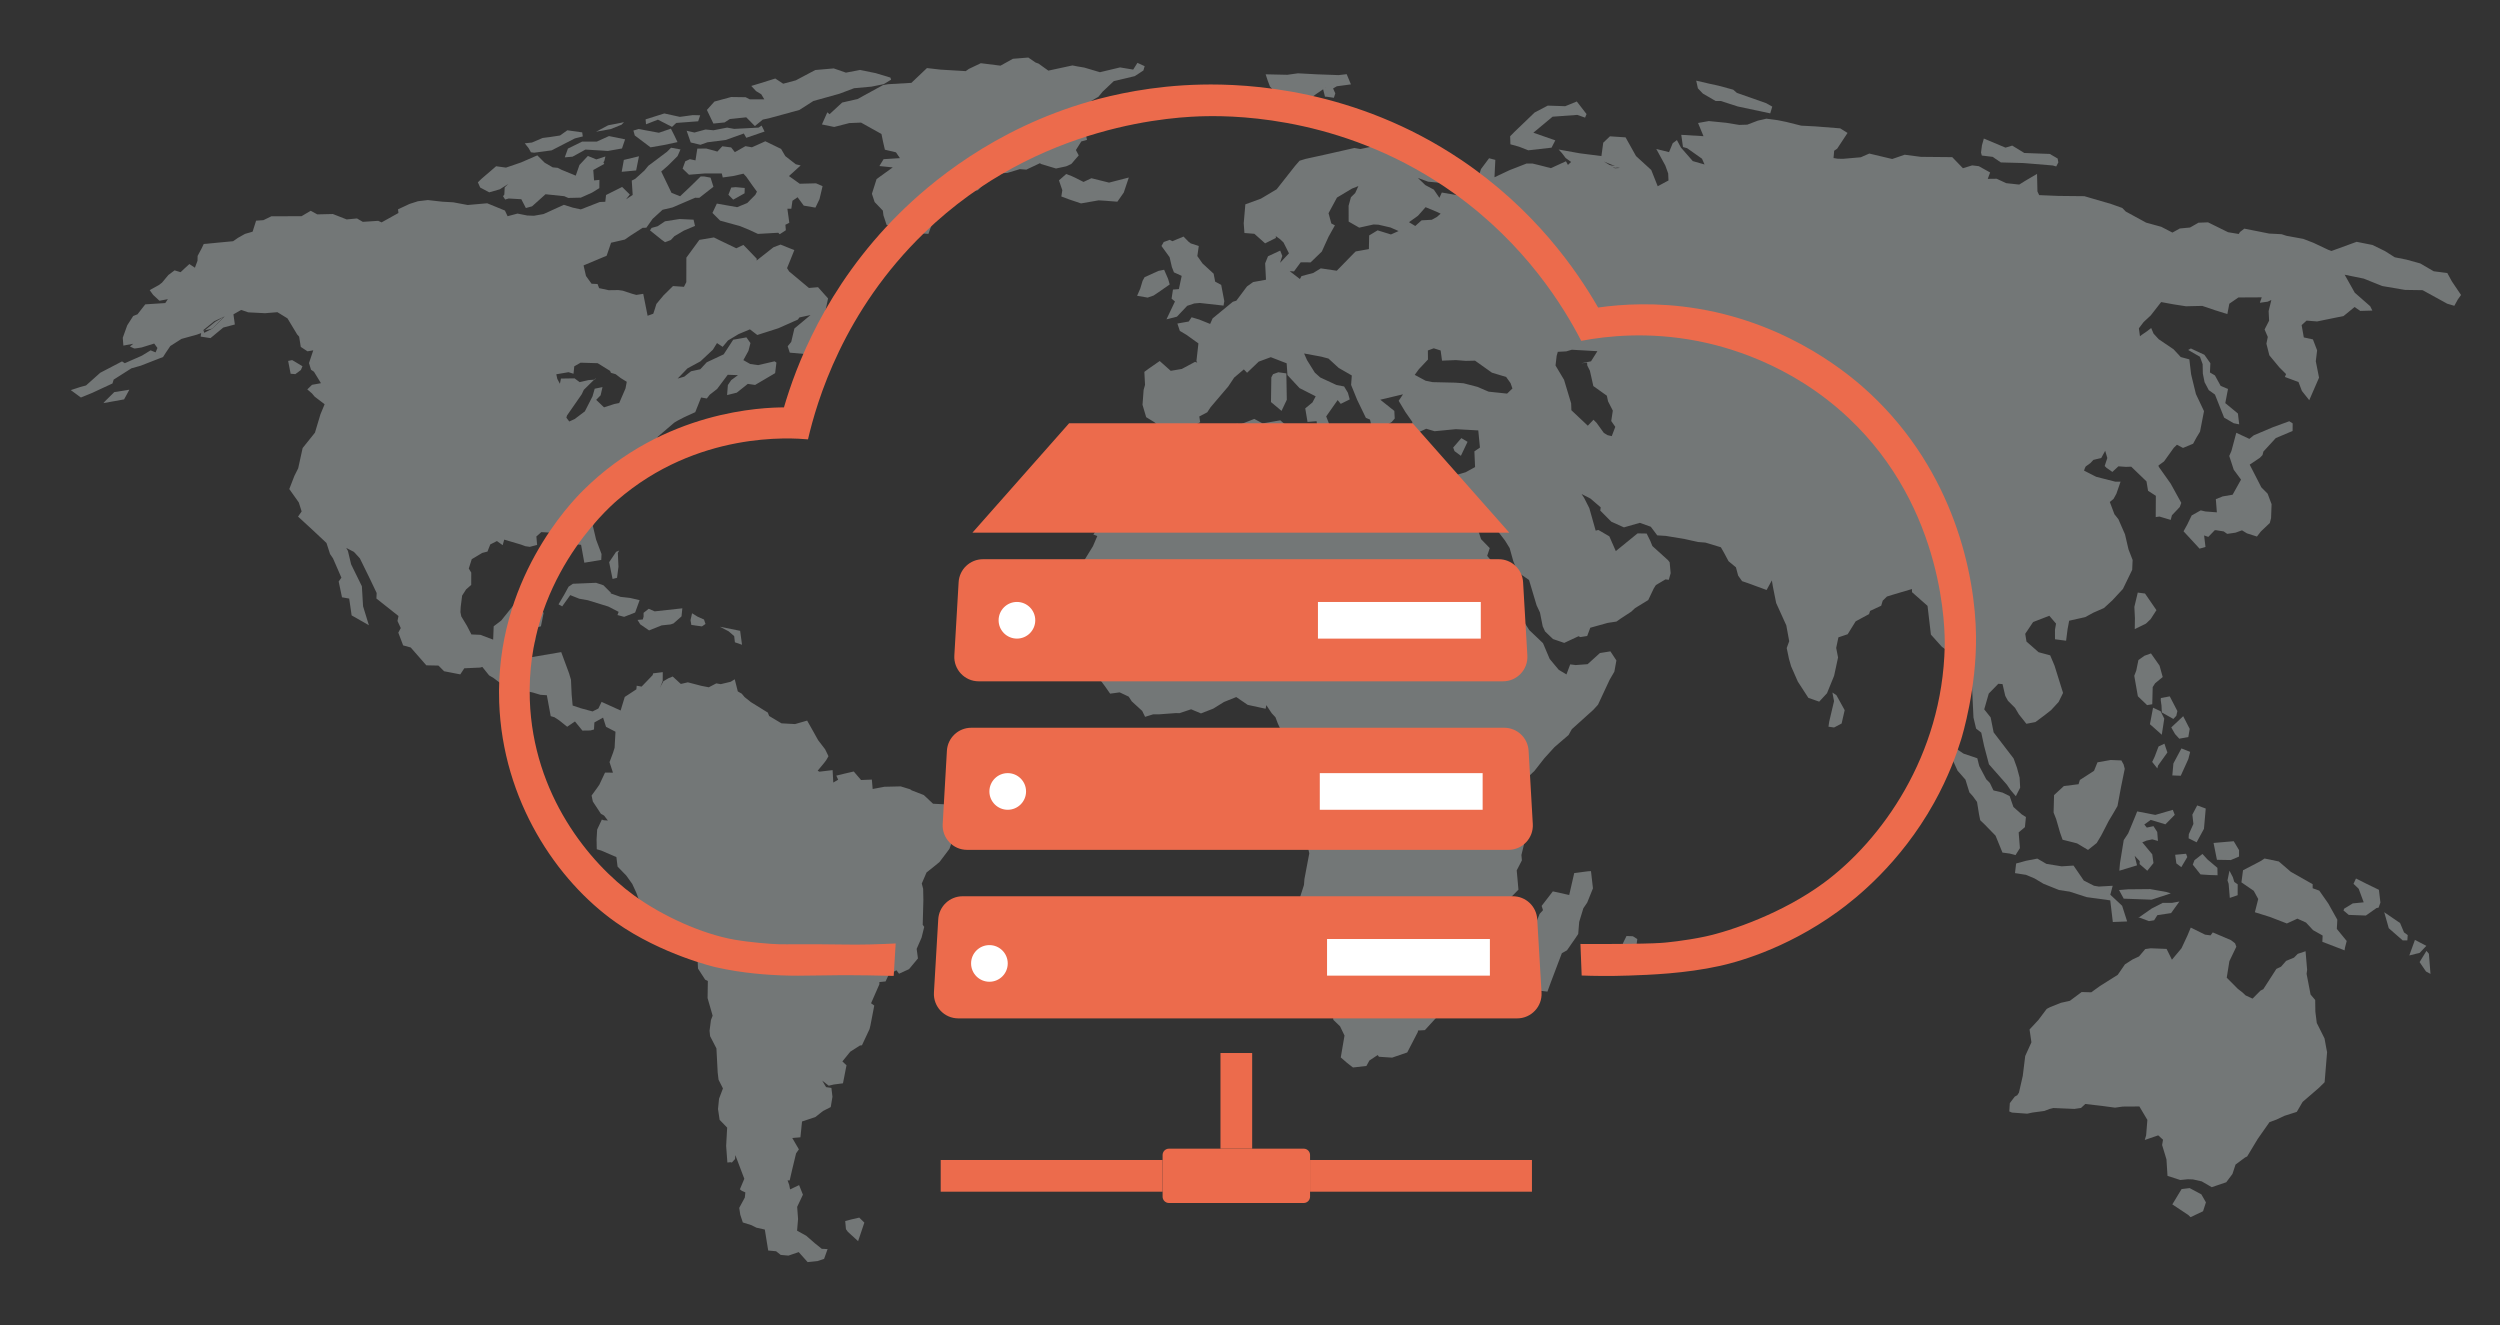 <?xml version="1.0" encoding="utf-8"?>
<!-- Generator: Adobe Illustrator 16.0.0, SVG Export Plug-In . SVG Version: 6.00 Build 0)  -->
<!DOCTYPE svg PUBLIC "-//W3C//DTD SVG 1.1//EN" "http://www.w3.org/Graphics/SVG/1.1/DTD/svg11.dtd">
<svg version="1.1" id="图层_1" xmlns="http://www.w3.org/2000/svg" xmlns:xlink="http://www.w3.org/1999/xlink" x="0px" y="0px"
	 width="200px" height="106px" viewBox="0 0 200 106" enable-background="new 0 0 200 106" xml:space="preserve">
<rect x="0" y="0" width="200" height="106" fill="#333333" stroke="none"/>
<g opacity="0.4">
	<g>
		<path fill="#D3DBDC" d="M93.658,29.666c0.296-0.051,0.59-0.1,0.885-0.15c0.352-0.189,0.704-0.378,1.056-0.565
			c0.062,0.02,0.122,0.039,0.183,0.057c-0.021-0.042-0.045-0.085-0.068-0.124c0.053-0.472,0.106-0.941,0.16-1.41
			c-0.32-0.229-0.64-0.459-0.959-0.688c-0.178-0.104-0.354-0.209-0.529-0.314c-0.066-0.197-0.131-0.395-0.195-0.589
			c0.303-0.055,0.604-0.108,0.908-0.162c0.076-0.113,0.152-0.225,0.229-0.339c0.201,0.061,0.402,0.12,0.604,0.179
			c0.294,0.118,0.586,0.237,0.879,0.354c0.065-0.147,0.133-0.295,0.197-0.443c0.539-0.446,1.079-0.89,1.619-1.331
			c0.095-0.03,0.188-0.059,0.281-0.087c0.284-0.382,0.568-0.763,0.853-1.142c0.161-0.116,0.323-0.233,0.489-0.347
			c0.342-0.063,0.686-0.125,1.028-0.188c-0.019-0.435-0.043-0.873-0.067-1.313c0.08-0.187,0.154-0.375,0.229-0.562
			c0.324-0.152,0.651-0.302,0.975-0.454c0.059,0.142,0.114,0.284,0.17,0.428c-0.059,0.184-0.123,0.367-0.182,0.55
			c0.236-0.252,0.477-0.505,0.714-0.758c-0.146-0.29-0.292-0.58-0.438-0.872c-0.095-0.089-0.189-0.178-0.28-0.266
			c-0.115-0.081-0.229-0.162-0.34-0.243c0.004,0.05,0.008,0.101,0.014,0.15c-0.293,0.144-0.576,0.288-0.865,0.432
			c-0.283-0.257-0.57-0.511-0.859-0.765c-0.264-0.02-0.532-0.042-0.796-0.063c-0.017-0.26-0.036-0.522-0.056-0.783
			c0.044-0.503,0.087-1.006,0.13-1.511c0.415-0.151,0.829-0.303,1.243-0.453c0.422-0.25,0.844-0.5,1.261-0.751
			c0.493-0.627,0.986-1.251,1.479-1.878c0.119-0.135,0.236-0.271,0.354-0.406c0.158-0.049,0.319-0.097,0.477-0.146
			c0.561-0.125,1.12-0.246,1.681-0.369c0.741-0.17,1.482-0.337,2.228-0.505c0.162,0.03,0.324,0.058,0.481,0.085
			c0.521-0.112,1.041-0.225,1.565-0.335c0.426,0.088,0.852,0.178,1.277,0.266c0.225,0.043,0.449,0.087,0.671,0.13
			c0.721,0.242,1.442,0.487,2.164,0.731c0.118,0.115,0.241,0.227,0.363,0.339c0.493,0.039,0.981,0.081,1.475,0.12
			c0.269,0.026,0.541,0.049,0.809,0.076c0.004,0.165,0.008,0.329,0.012,0.495c-0.149,0.343-0.3,0.686-0.449,1.029
			c-0.47-0.045-0.942-0.091-1.416-0.134c-0.351-0.038-0.706-0.073-1.061-0.108c-0.269-0.099-0.536-0.199-0.809-0.297
			c0.197,0.189,0.395,0.38,0.592,0.571c0.229,0.12,0.453,0.242,0.683,0.365c0.145,0.219,0.295,0.436,0.445,0.655
			c0.063-0.143,0.13-0.283,0.192-0.424c0.445,0.077,0.892,0.155,1.337,0.232c0.284-0.428,0.572-0.855,0.855-1.283
			c0.249-0.06,0.493-0.119,0.742-0.178c0.066-0.213,0.134-0.428,0.196-0.641c0.217-0.292,0.435-0.582,0.651-0.872
			c0.17,0.044,0.335,0.087,0.501,0.13c-0.024,0.464-0.048,0.927-0.067,1.39c0.402-0.189,0.801-0.378,1.203-0.567
			c0.457-0.177,0.911-0.355,1.364-0.532c0.161,0,0.318,0,0.477,0.002c0.209,0.049,0.414,0.099,0.619,0.15
			c0.28,0.073,0.563,0.146,0.848,0.219c0.398-0.186,0.801-0.369,1.207-0.552c0.052,0.097,0.103,0.195,0.157,0.294
			c0.084-0.081,0.171-0.16,0.253-0.239c-0.142-0.104-0.288-0.209-0.434-0.313c-0.095-0.128-0.193-0.257-0.292-0.385
			c-0.091-0.098-0.182-0.199-0.272-0.297c0.568,0.101,1.137,0.203,1.7,0.305c0.575,0.071,1.146,0.144,1.723,0.219
			c0.051-0.357,0.099-0.712,0.146-1.069c0.178-0.169,0.359-0.338,0.537-0.51c0.418,0.027,0.836,0.057,1.25,0.084
			c0.28,0.499,0.56,0.996,0.836,1.495c0.406,0.37,0.812,0.741,1.218,1.114c0.174,0.434,0.344,0.866,0.518,1.301
			c0.287-0.155,0.575-0.309,0.862-0.463c-0.007-0.187-0.019-0.373-0.026-0.56c-0.075-0.211-0.15-0.42-0.226-0.631
			c-0.244-0.444-0.484-0.885-0.726-1.329c0.34,0.085,0.683,0.17,1.021,0.254c0.099-0.238,0.197-0.477,0.296-0.715
			c0.11-0.083,0.226-0.166,0.335-0.249c0.106,0.199,0.213,0.396,0.319,0.596c0.319,0.362,0.631,0.723,0.951,1.086
			c0.312,0.088,0.627,0.178,0.938,0.269c-0.067-0.154-0.135-0.306-0.202-0.46c-0.398-0.28-0.796-0.562-1.19-0.842
			c-0.11-0.031-0.221-0.061-0.331-0.091c-0.044-0.325-0.091-0.652-0.138-0.978c0.591,0.036,1.187,0.071,1.778,0.108
			c-0.146-0.351-0.288-0.704-0.435-1.055c0.288-0.053,0.572-0.104,0.86-0.155c0.461,0.045,0.926,0.09,1.388,0.138
			c0.351,0.058,0.698,0.113,1.045,0.171c0.217-0.008,0.43-0.014,0.646-0.021c0.28-0.106,0.564-0.215,0.848-0.323
			c0.226-0.053,0.454-0.104,0.679-0.156c0.308,0.04,0.615,0.081,0.919,0.123c0.229,0.047,0.457,0.095,0.686,0.14
			c0.395,0.099,0.789,0.198,1.184,0.296c0.37,0.018,0.741,0.037,1.108,0.057c0.67,0.051,1.341,0.104,2.007,0.158
			c0.197,0.122,0.39,0.247,0.588,0.368c-0.276,0.42-0.553,0.84-0.829,1.26c-0.078,0.055-0.161,0.111-0.24,0.164
			c-0.02,0.195-0.035,0.389-0.051,0.584c0.122,0.019,0.24,0.037,0.358,0.057c0.146,0,0.288,0,0.434,0.002
			c0.462-0.042,0.927-0.082,1.389-0.121c0.225-0.099,0.449-0.199,0.678-0.298c0.611,0.144,1.223,0.29,1.834,0.437
			c0.331-0.115,0.662-0.229,0.997-0.342c0.435,0.055,0.868,0.112,1.302,0.17c0.832,0.005,1.668,0.014,2.504,0.023
			c0.284,0.294,0.571,0.59,0.855,0.886c0.249-0.077,0.493-0.152,0.741-0.227c0.178,0.02,0.352,0.042,0.529,0.063
			c0.303,0.168,0.606,0.335,0.906,0.503c-0.063,0.171-0.126,0.34-0.188,0.512c0.235-0.004,0.477-0.008,0.713-0.009
			c0.253,0.118,0.505,0.236,0.762,0.354c0.346,0.038,0.693,0.073,1.041,0.112c0.145-0.092,0.296-0.186,0.441-0.276
			c0.326-0.193,0.654-0.386,0.985-0.58c0.012,0.469,0.024,0.937,0.032,1.406c0.047,0.097,0.094,0.195,0.138,0.293
			c0.513,0.02,1.029,0.043,1.542,0.065c0.689,0.005,1.383,0.014,2.074,0.021c0.717,0.207,1.431,0.417,2.148,0.627
			c0.291,0.105,0.588,0.211,0.884,0.315c0.091,0.095,0.185,0.192,0.279,0.286c0.545,0.295,1.088,0.592,1.628,0.887
			c0.406,0.112,0.813,0.225,1.219,0.337c0.297,0.152,0.588,0.306,0.885,0.46c0.196-0.108,0.394-0.217,0.591-0.328
			c0.272-0.025,0.544-0.052,0.819-0.077c0.226-0.126,0.45-0.256,0.675-0.385c0.257-0.01,0.514-0.019,0.766-0.029
			c0.535,0.262,1.067,0.526,1.604,0.791c0.283,0.045,0.568,0.092,0.853,0.14c0.031-0.054,0.063-0.103,0.094-0.156
			c0.114-0.091,0.232-0.179,0.351-0.272c0.666,0.132,1.329,0.263,1.991,0.395c0.332,0.018,0.66,0.035,0.99,0.051
			c0.127,0.042,0.256,0.084,0.382,0.126c0.454,0.083,0.908,0.163,1.357,0.249c0.276,0.105,0.547,0.211,0.819,0.317
			c0.384,0.182,0.767,0.363,1.152,0.546c0.091,0.035,0.185,0.069,0.28,0.104c0.669-0.245,1.34-0.491,2.014-0.733
			c0.423,0.082,0.845,0.167,1.267,0.252c0.33,0.163,0.666,0.325,0.998,0.488c0.264,0.167,0.524,0.334,0.788,0.499
			c0.305,0.061,0.612,0.12,0.918,0.182c0.371,0.1,0.742,0.203,1.112,0.306c0.363,0.209,0.727,0.42,1.085,0.63
			c0.363,0.045,0.722,0.093,1.085,0.14c0.121,0.223,0.244,0.445,0.366,0.668c0.244,0.363,0.489,0.726,0.733,1.088
			c-0.086,0.123-0.174,0.245-0.26,0.365c-0.091,0.168-0.187,0.335-0.277,0.501c-0.188-0.056-0.381-0.112-0.57-0.168
			c-0.655-0.362-1.31-0.721-1.968-1.082c-0.47-0.008-0.938-0.014-1.404-0.021c-0.611-0.105-1.222-0.209-1.833-0.312
			c-0.489-0.197-0.979-0.396-1.468-0.592c-0.509-0.106-1.017-0.209-1.529-0.312c0.271,0.479,0.54,0.958,0.808,1.439
			c0.411,0.358,0.82,0.72,1.231,1.078c0.059,0.116,0.118,0.232,0.177,0.35c-0.323,0.009-0.644,0.019-0.966,0.029
			c-0.154-0.104-0.304-0.207-0.457-0.312c-0.293,0.239-0.588,0.479-0.88,0.72c-0.707,0.142-1.416,0.288-2.122,0.434
			c-0.28-0.023-0.56-0.045-0.84-0.067c-0.134,0.121-0.264,0.241-0.394,0.361c0.058,0.328,0.118,0.657,0.174,0.984
			c0.244,0.051,0.484,0.104,0.729,0.158c0.111,0.292,0.221,0.583,0.336,0.875c-0.035,0.292-0.071,0.583-0.106,0.872
			c0.086,0.44,0.173,0.875,0.26,1.315c-0.26,0.6-0.524,1.201-0.784,1.802c-0.194-0.247-0.391-0.493-0.588-0.74
			c-0.091-0.236-0.182-0.475-0.272-0.713c-0.363-0.136-0.726-0.271-1.088-0.405c0.031-0.077,0.063-0.154,0.094-0.231
			c-0.181-0.182-0.362-0.362-0.544-0.544c-0.264-0.319-0.528-0.639-0.793-0.958c-0.078-0.309-0.156-0.619-0.236-0.928
			c0.035-0.182,0.075-0.363,0.11-0.542c-0.083-0.201-0.169-0.398-0.255-0.597c0.121-0.235,0.243-0.469,0.361-0.704
			c-0.011-0.257-0.023-0.511-0.038-0.768c0.07-0.295,0.146-0.591,0.217-0.887c-0.096,0.045-0.194,0.09-0.293,0.136
			c-0.209,0.028-0.418,0.057-0.626,0.087c0.051-0.144,0.102-0.29,0.152-0.434c-0.626,0.001-1.244,0.004-1.867,0.01
			c-0.245,0.163-0.486,0.331-0.727,0.499c-0.056,0.276-0.106,0.552-0.158,0.829c-0.331-0.104-0.666-0.207-0.997-0.312
			c-0.336-0.115-0.674-0.229-1.01-0.342c-0.434,0.009-0.872,0.018-1.306,0.03c-0.331-0.054-0.658-0.103-0.989-0.154
			c-0.331-0.062-0.661-0.121-0.994-0.182c-0.28,0.357-0.556,0.715-0.835,1.071c-0.189,0.175-0.379,0.353-0.568,0.528
			c-0.126,0.166-0.252,0.333-0.378,0.499c0.027,0.213,0.059,0.426,0.086,0.637c0.043-0.034,0.086-0.069,0.131-0.105
			c0.137-0.096,0.28-0.191,0.422-0.288c0.113-0.088,0.232-0.178,0.346-0.266c0.063,0.148,0.123,0.295,0.187,0.444
			c0.139,0.149,0.275,0.302,0.414,0.452c0.398,0.268,0.797,0.538,1.19,0.806c0.193,0.207,0.383,0.414,0.575,0.621
			c0.229,0.062,0.459,0.123,0.687,0.184c0.048,0.394,0.095,0.79,0.139,1.187c0.027,0.108,0.055,0.218,0.078,0.327
			c0.106,0.42,0.206,0.842,0.308,1.262c0.217,0.455,0.431,0.912,0.647,1.367c-0.107,0.548-0.214,1.094-0.319,1.643
			c-0.099,0.165-0.202,0.331-0.301,0.497c-0.083,0.153-0.169,0.309-0.252,0.467c-0.272,0.111-0.54,0.225-0.808,0.337
			c-0.162-0.085-0.325-0.169-0.486-0.254c-0.086,0.081-0.169,0.162-0.252,0.244c-0.261,0.362-0.521,0.726-0.78,1.089
			c-0.15,0.108-0.296,0.217-0.446,0.325c0.008,0.038,0.017,0.073,0.027,0.108c0.315,0.448,0.636,0.896,0.951,1.343
			c0.283,0.512,0.567,1.024,0.848,1.539c-0.04,0.111-0.078,0.221-0.121,0.332c-0.21,0.221-0.419,0.441-0.628,0.661
			c-0.032,0.124-0.063,0.249-0.096,0.37c-0.298-0.088-0.599-0.179-0.901-0.268c-0.1,0.014-0.198,0.028-0.3,0.042
			c0.003-0.566,0.008-1.134,0.011-1.7c-0.208-0.134-0.414-0.266-0.623-0.402c-0.043-0.25-0.082-0.5-0.126-0.753
			c-0.406-0.392-0.815-0.786-1.222-1.177c-0.139,0.004-0.28,0.01-0.419,0.016c-0.201-0.014-0.401-0.03-0.603-0.044
			c-0.166,0.148-0.323,0.298-0.485,0.448c-0.158-0.108-0.312-0.217-0.466-0.326c-0.051-0.047-0.099-0.098-0.149-0.147
			c0.071-0.215,0.139-0.428,0.21-0.643c-0.061-0.191-0.116-0.382-0.17-0.575c-0.107,0.191-0.209,0.382-0.313,0.574
			c-0.209,0.051-0.421,0.102-0.63,0.154c-0.079,0.082-0.154,0.166-0.232,0.25c-0.127,0.091-0.253,0.184-0.379,0.274
			c-0.024,0.043-0.048,0.085-0.067,0.126c-0.023,0.068-0.048,0.138-0.071,0.207c0.323,0.166,0.646,0.331,0.975,0.497
			c0.512,0.13,1.024,0.26,1.533,0.39c0.139,0,0.277,0,0.414,0c-0.11,0.319-0.22,0.639-0.331,0.958
			c-0.078,0.14-0.153,0.28-0.232,0.42c-0.098,0.081-0.196,0.163-0.297,0.245c0.123,0.325,0.245,0.652,0.368,0.978
			c0.106,0.132,0.209,0.263,0.315,0.394c0.177,0.406,0.355,0.811,0.532,1.217c0.094,0.4,0.185,0.8,0.28,1.203
			c0.11,0.282,0.22,0.566,0.33,0.848c-0.011,0.262-0.022,0.524-0.035,0.789c-0.248,0.511-0.497,1.019-0.741,1.528
			c-0.283,0.308-0.571,0.615-0.855,0.921c-0.22,0.202-0.441,0.404-0.663,0.607c-0.283,0.123-0.563,0.247-0.848,0.372
			c-0.217,0.118-0.435,0.234-0.649,0.353c-0.431,0.096-0.857,0.193-1.286,0.289c-0.04,0.224-0.083,0.447-0.126,0.669
			c-0.04,0.31-0.079,0.622-0.119,0.931c-0.295-0.039-0.591-0.078-0.888-0.115c0-0.253,0-0.504-0.003-0.754
			c0.031-0.168,0.059-0.333,0.086-0.5c-0.177-0.21-0.358-0.419-0.539-0.627c-0.43,0.164-0.86,0.332-1.294,0.502
			c-0.213,0.313-0.422,0.627-0.631,0.941c0.032,0.206,0.063,0.413,0.099,0.619c0.322,0.287,0.647,0.57,0.971,0.854
			c0.311,0.083,0.618,0.165,0.926,0.249c0.118,0.275,0.232,0.548,0.348,0.823c0.228,0.729,0.457,1.456,0.682,2.185
			c-0.118,0.241-0.237,0.481-0.355,0.722c-0.2,0.217-0.401,0.438-0.604,0.654c-0.172,0.135-0.343,0.272-0.515,0.406
			c-0.245,0.182-0.494,0.367-0.739,0.549c-0.239,0.047-0.479,0.091-0.721,0.138c-0.202-0.256-0.402-0.509-0.604-0.761
			c-0.103-0.169-0.201-0.339-0.303-0.513c-0.189-0.189-0.379-0.379-0.568-0.568c-0.072-0.13-0.143-0.26-0.214-0.39
			c-0.07-0.315-0.146-0.631-0.22-0.946c-0.11-0.008-0.226-0.016-0.335-0.023c-0.257,0.26-0.51,0.523-0.766,0.784
			c-0.122,0.422-0.241,0.84-0.362,1.262c0.173,0.213,0.343,0.426,0.513,0.643c0.083,0.398,0.161,0.797,0.24,1.199
			c0.536,0.693,1.068,1.392,1.597,2.086c0.087,0.244,0.178,0.489,0.265,0.729c0.07,0.268,0.146,0.536,0.217,0.805
			c0.015,0.268,0.027,0.536,0.043,0.804c-0.119,0.225-0.232,0.453-0.347,0.683c-0.146-0.17-0.287-0.339-0.434-0.509
			c-0.096-0.142-0.189-0.284-0.288-0.422c-0.474-0.54-0.95-1.081-1.428-1.621c-0.13-0.489-0.257-0.978-0.387-1.467
			c-0.074-0.358-0.149-0.714-0.229-1.068c-0.138-0.106-0.275-0.217-0.413-0.323c-0.067-0.296-0.139-0.592-0.21-0.888
			c-0.031-0.729-0.066-1.459-0.103-2.188c-0.008-0.312-0.02-0.623-0.031-0.935c-0.149-0.339-0.304-0.683-0.457-1.021
			c-0.032-0.406-0.06-0.816-0.091-1.223c-0.265-0.104-0.533-0.209-0.797-0.313c0.032,0.166,0.06,0.328,0.091,0.494
			c-0.067,0.074-0.135,0.146-0.201,0.221c-0.315-0.232-0.627-0.461-0.942-0.694c-0.292-0.325-0.584-0.648-0.875-0.974
			c-0.091-0.766-0.178-1.53-0.269-2.297c-0.414-0.365-0.828-0.732-1.242-1.097c0-0.083-0.004-0.166-0.004-0.249
			c-0.469,0.138-0.935,0.274-1.399,0.413c-0.202,0.061-0.398,0.122-0.6,0.185c-0.114,0.111-0.229,0.222-0.339,0.332
			c-0.039,0.136-0.083,0.27-0.123,0.406c-0.296,0.138-0.591,0.275-0.888,0.413c-0.026,0.085-0.054,0.17-0.082,0.255
			c-0.359,0.191-0.714,0.385-1.073,0.58c-0.212,0.343-0.425,0.688-0.638,1.031c-0.245,0.082-0.493,0.164-0.742,0.25
			c-0.059,0.281-0.117,0.564-0.177,0.846c0.051,0.256,0.099,0.508,0.149,0.761c-0.106,0.489-0.213,0.979-0.315,1.467
			c-0.193,0.466-0.383,0.931-0.571,1.399c-0.21,0.222-0.414,0.446-0.623,0.671c-0.288-0.103-0.576-0.205-0.868-0.304
			c-0.28-0.438-0.563-0.871-0.844-1.305c-0.177-0.402-0.354-0.809-0.532-1.211c-0.06-0.201-0.114-0.398-0.173-0.6
			c-0.06-0.291-0.119-0.579-0.182-0.867c0.066-0.184,0.134-0.367,0.2-0.549c-0.074-0.422-0.153-0.844-0.232-1.266
			c-0.269-0.597-0.54-1.194-0.812-1.791c-0.087-0.437-0.174-0.872-0.261-1.306c-0.027-0.166-0.055-0.332-0.083-0.5
			c-0.138,0.255-0.279,0.511-0.421,0.766c-0.497-0.183-0.998-0.367-1.499-0.55c-0.153-0.051-0.308-0.104-0.461-0.156
			c-0.107-0.148-0.21-0.295-0.315-0.443c-0.06-0.221-0.119-0.444-0.178-0.665c-0.197-0.164-0.395-0.328-0.592-0.489
			c-0.118-0.217-0.232-0.436-0.351-0.655c-0.087-0.154-0.174-0.308-0.261-0.46c-0.414-0.127-0.828-0.251-1.242-0.375
			c-0.196-0.017-0.391-0.032-0.587-0.045c-0.363-0.082-0.722-0.163-1.085-0.243c-0.497-0.083-0.993-0.163-1.49-0.246
			c-0.229-0.014-0.458-0.028-0.687-0.043c-0.17-0.229-0.343-0.46-0.517-0.69c-0.291-0.104-0.584-0.207-0.879-0.312
			c-0.422,0.121-0.848,0.241-1.271,0.363c-0.334-0.151-0.674-0.304-1.009-0.455c-0.296-0.298-0.588-0.593-0.884-0.89
			c0.012-0.087,0.024-0.173,0.036-0.258c-0.272-0.234-0.544-0.469-0.82-0.702c-0.233-0.121-0.469-0.242-0.706-0.363
			c0.07,0.107,0.139,0.213,0.205,0.319c0.138,0.271,0.276,0.538,0.41,0.808c0.169,0.602,0.339,1.203,0.509,1.802
			c0.07-0.02,0.142-0.039,0.213-0.057c0.295,0.169,0.588,0.341,0.879,0.512c0.174,0.395,0.348,0.787,0.518,1.181
			c0.579-0.473,1.159-0.946,1.742-1.417c0.24,0.004,0.481,0.008,0.726,0.012c0.099,0.199,0.197,0.4,0.296,0.599
			c0.056,0.134,0.106,0.266,0.161,0.4c0.419,0.376,0.833,0.753,1.25,1.13c0.044,0.055,0.091,0.112,0.134,0.169
			c0.028,0.292,0.052,0.586,0.079,0.878c-0.051,0.175-0.098,0.351-0.149,0.526c-0.087-0.009-0.177-0.021-0.264-0.033
			c-0.253,0.151-0.51,0.301-0.766,0.453c-0.06,0.091-0.114,0.181-0.173,0.272c-0.146,0.31-0.297,0.619-0.441,0.929
			c-0.352,0.216-0.703,0.428-1.054,0.644c-0.103,0.096-0.201,0.19-0.304,0.285c-0.284,0.186-0.567,0.371-0.852,0.556
			c-0.106,0.077-0.217,0.156-0.327,0.233c-0.236,0.037-0.474,0.072-0.71,0.109c-0.461,0.129-0.927,0.257-1.389,0.387
			c-0.082,0.219-0.165,0.439-0.248,0.66c-0.186,0.028-0.366,0.058-0.552,0.088c-0.048-0.024-0.091-0.046-0.139-0.07
			c-0.382,0.178-0.765,0.355-1.146,0.535c-0.296-0.104-0.596-0.205-0.896-0.308c-0.103-0.099-0.209-0.196-0.312-0.296
			c-0.11-0.104-0.217-0.211-0.327-0.316c-0.063-0.135-0.127-0.27-0.186-0.402c-0.075-0.371-0.149-0.74-0.221-1.111
			c-0.091-0.191-0.178-0.384-0.269-0.574c-0.2-0.678-0.401-1.352-0.606-2.027c-0.3-0.207-0.6-0.417-0.899-0.622
			c-0.122-0.299-0.24-0.597-0.363-0.897c-0.095-0.343-0.188-0.688-0.287-1.031c-0.119-0.198-0.241-0.395-0.363-0.592
			c-0.205-0.268-0.41-0.536-0.614-0.802c-0.131-0.233-0.261-0.465-0.392-0.696c-0.192-0.278-0.386-0.554-0.579-0.832
			c-0.126,0.002-0.252,0.002-0.378,0.002c-0.355-0.209-0.71-0.418-1.065-0.627c-0.063-0.213-0.126-0.426-0.189-0.64
			c-0.157,0.219-0.315,0.438-0.477,0.659c0.438,0.458,0.875,0.916,1.309,1.375c0.154,0.477,0.308,0.954,0.458,1.432
			c0.232,0.24,0.466,0.479,0.697,0.719c-0.066,0.207-0.134,0.414-0.205,0.623c0.229,0.266,0.454,0.535,0.679,0.802
			c0.07,0.314,0.146,0.627,0.221,0.942c0.157,0.641,0.315,1.282,0.469,1.922c0.269,0.135,0.536,0.269,0.801,0.404
			c0.402,0.619,0.801,1.24,1.195,1.863c0.366,0.35,0.733,0.7,1.1,1.049c0.178,0.42,0.359,0.842,0.536,1.264
			c0.245,0.289,0.485,0.58,0.727,0.871c0.204,0.123,0.41,0.245,0.614,0.367c0.099-0.268,0.202-0.536,0.3-0.805
			c0.146,0.017,0.292,0.035,0.438,0.056c0.318-0.024,0.638-0.047,0.953-0.071c0.328-0.295,0.655-0.595,0.986-0.891
			c0.28-0.043,0.561-0.092,0.84-0.135c0.162,0.241,0.315,0.485,0.478,0.727c-0.056,0.299-0.106,0.595-0.162,0.895
			c-0.126,0.217-0.252,0.434-0.378,0.65c-0.312,0.667-0.623,1.329-0.931,1.995c-0.127,0.139-0.249,0.272-0.375,0.411
			c-0.575,0.516-1.147,1.033-1.72,1.549c-0.087,0.158-0.174,0.312-0.26,0.466c-0.374,0.319-0.749,0.643-1.12,0.962
			c-0.272,0.3-0.544,0.596-0.815,0.895c-0.265,0.34-0.529,0.675-0.794,1.014c-0.425,0.402-0.852,0.805-1.272,1.211
			c-0.031,0.138-0.063,0.275-0.099,0.414c-0.056,0.705-0.114,1.412-0.174,2.113c0.023,0.418,0.043,0.832,0.063,1.246
			c0.217,0.304,0.43,0.604,0.643,0.903c-0.071,0.283-0.139,0.563-0.205,0.844c0.016,0.143,0.027,0.284,0.039,0.426
			c-0.138,0.268-0.276,0.536-0.414,0.801c0.048,0.517,0.095,1.028,0.138,1.542c-0.307,0.315-0.614,0.627-0.922,0.942
			c-0.367,0.39-0.738,0.78-1.104,1.171c-0.197-0.04-0.398-0.075-0.595-0.11c-0.091,0.26-0.178,0.524-0.269,0.784
			c-0.079,0.166-0.158,0.328-0.237,0.493c-0.074,0.312-0.146,0.619-0.217,0.932c-0.295,0.757-0.587,1.514-0.875,2.271
			c-0.158,0.374-0.315,0.749-0.474,1.124c-0.276,0.287-0.552,0.58-0.827,0.871c-0.182,0.398-0.363,0.797-0.54,1.198
			c-0.479,0.521-0.951,1.042-1.424,1.562c-0.182,0.013-0.367,0.021-0.553,0.032c-0.004,0.036-0.008,0.075-0.008,0.11
			c-0.284,0.548-0.567,1.097-0.852,1.645c-0.402,0.138-0.809,0.275-1.211,0.414c-0.351-0.023-0.701-0.048-1.057-0.07
			c-0.031-0.044-0.063-0.091-0.095-0.139c-0.221,0.146-0.441,0.296-0.666,0.441c-0.079,0.146-0.158,0.292-0.237,0.434
			c-0.358,0.04-0.718,0.083-1.076,0.123c-0.157-0.128-0.319-0.254-0.481-0.375c-0.165-0.142-0.33-0.288-0.496-0.431
			c0.099-0.583,0.201-1.166,0.3-1.75c-0.119-0.245-0.236-0.493-0.355-0.737c-0.181-0.174-0.362-0.347-0.539-0.521
			c-0.032-0.272-0.06-0.544-0.091-0.816c-0.167-0.65-0.332-1.302-0.501-1.952c-0.083-0.391-0.17-0.776-0.257-1.167
			c-0.106-0.41-0.213-0.82-0.323-1.23c-0.115-0.217-0.229-0.434-0.343-0.65c-0.032-0.229-0.063-0.458-0.095-0.69
			c-0.115-0.339-0.232-0.678-0.352-1.021c0.016-0.153,0.028-0.308,0.044-0.457c-0.261-0.572-0.521-1.14-0.785-1.707
			c0.122-0.367,0.237-0.734,0.354-1.101c0.013-0.157,0.024-0.312,0.036-0.469c0.079-0.423,0.162-0.848,0.24-1.274
			c0.052-0.26,0.104-0.524,0.15-0.784c-0.079-0.336-0.158-0.666-0.236-1.002c0.016-0.521,0.026-1.041,0.043-1.562
			c0.039-0.139,0.078-0.276,0.118-0.414c-0.201-0.453-0.402-0.906-0.604-1.36c-0.149-0.386-0.3-0.777-0.453-1.163
			c-0.043-0.11-0.087-0.221-0.134-0.331c-0.276-0.449-0.552-0.899-0.829-1.349c0.067-0.348,0.131-0.694,0.197-1.041
			c0.1-0.035,0.197-0.075,0.293-0.111c-0.004-0.043-0.013-0.087-0.021-0.134c-0.292-0.634-0.588-1.273-0.887-1.908
			c-0.063-0.174-0.13-0.343-0.193-0.512c-0.099-0.107-0.202-0.214-0.3-0.32c-0.146-0.217-0.288-0.434-0.434-0.654
			c-0.016,0.098-0.035,0.197-0.052,0.292c-0.481-0.104-0.962-0.209-1.439-0.312c-0.304-0.209-0.606-0.419-0.911-0.623
			c-0.326,0.13-0.654,0.264-0.983,0.394c-0.286,0.178-0.571,0.352-0.858,0.532c-0.328,0.126-0.656,0.257-0.983,0.383
			c-0.263-0.11-0.526-0.221-0.788-0.331c-0.313,0.103-0.625,0.209-0.937,0.312c-0.095-0.004-0.188-0.004-0.28-0.008
			c-0.445,0.031-0.891,0.063-1.336,0.099c-0.16,0-0.322,0-0.481,0c-0.217,0.066-0.434,0.134-0.649,0.201
			c-0.078-0.158-0.155-0.315-0.232-0.474c-0.278-0.256-0.554-0.509-0.832-0.761c-0.08-0.126-0.163-0.252-0.246-0.379
			c-0.24-0.114-0.481-0.229-0.722-0.343c-0.256,0.035-0.511,0.07-0.765,0.103c-0.143-0.204-0.286-0.41-0.43-0.615
			c-0.156-0.208-0.311-0.414-0.466-0.618c-0.087-0.355-0.174-0.715-0.263-1.07c0.083-0.225,0.164-0.449,0.246-0.674
			c-0.1-0.24-0.196-0.477-0.295-0.717c-0.139,0.016-0.275,0.031-0.412,0.043c-0.172-0.082-0.346-0.164-0.518-0.245
			c-0.049-0.218-0.098-0.433-0.146-0.652c0.027-0.581,0.057-1.163,0.084-1.745c0.133-0.307,0.266-0.612,0.398-0.92
			c-0.08-0.563-0.165-1.124-0.246-1.687c-0.121-0.386-0.24-0.772-0.361-1.161c0.127-0.223,0.253-0.446,0.379-0.671
			c0.219-0.357,0.438-0.711,0.658-1.068c0.115-0.27,0.229-0.54,0.346-0.81c-0.104-0.042-0.209-0.081-0.316-0.121
			c0.295-0.425,0.588-0.849,0.882-1.273c-0.021-0.069-0.038-0.14-0.057-0.209c0.388-0.318,0.776-0.633,1.167-0.948
			c0.125-0.274,0.25-0.549,0.377-0.823c0.234-0.195,0.469-0.39,0.703-0.585c0.125-0.038,0.246-0.073,0.369-0.109
			c0.183-0.254,0.367-0.507,0.55-0.759c0.054-0.259,0.104-0.517,0.156-0.775c0.147-0.167,0.298-0.335,0.446-0.503
			c0.359-0.008,0.719-0.018,1.079-0.025c0.058-0.318,0.116-0.635,0.174-0.953c-0.062-0.272-0.122-0.543-0.186-0.814
			c-0.029-0.177-0.06-0.352-0.089-0.528c-0.223-0.223-0.447-0.446-0.67-0.668c-0.225-0.138-0.452-0.278-0.677-0.416
			c-0.097-0.329-0.195-0.661-0.292-0.99c0.029-0.394,0.058-0.789,0.088-1.185c0.037-0.136,0.076-0.27,0.113-0.406
			c-0.018-0.347-0.035-0.694-0.053-1.043c0.111-0.083,0.221-0.164,0.332-0.246c0.297-0.208,0.596-0.416,0.896-0.622
			C93.071,29.142,93.365,29.403,93.658,29.666z M109.854,34.64c-0.087-0.359-0.17-0.718-0.257-1.075
			c-0.106-0.045-0.217-0.092-0.327-0.136c-0.229-0.481-0.461-0.96-0.697-1.439c-0.162-0.398-0.324-0.796-0.485-1.195
			c0.02-0.252,0.035-0.504,0.055-0.757c-0.351-0.203-0.697-0.404-1.049-0.605c-0.271-0.25-0.544-0.499-0.816-0.748
			c-0.192-0.051-0.39-0.104-0.588-0.155c-0.452-0.084-0.91-0.168-1.363-0.252c0.078,0.179,0.153,0.357,0.236,0.534
			c0.205,0.334,0.414,0.665,0.623,0.998c0.142,0.128,0.292,0.258,0.434,0.387c0.434,0.201,0.868,0.402,1.302,0.603
			c0.2,0.038,0.406,0.075,0.606,0.115c0.103,0.169,0.202,0.337,0.304,0.506c0.047,0.178,0.095,0.355,0.146,0.531
			c-0.24,0.12-0.481,0.238-0.718,0.357c-0.083-0.101-0.166-0.202-0.248-0.302c-0.308,0.436-0.611,0.869-0.916,1.305
			c0.091,0.233,0.186,0.465,0.272,0.698c0.056,0.113,0.106,0.225,0.158,0.339c-0.362,0.072-0.729,0.148-1.093,0.223
			c-0.035-0.294-0.07-0.585-0.106-0.877c-0.24,0.019-0.481,0.039-0.725,0.059c-0.06-0.361-0.123-0.724-0.182-1.084
			c0.192-0.16,0.386-0.319,0.579-0.479c0.087-0.162,0.17-0.323,0.256-0.487c-0.429-0.219-0.859-0.438-1.293-0.657
			c-0.319-0.348-0.642-0.695-0.966-1.042c-0.02-0.314-0.043-0.628-0.063-0.941c-0.421-0.164-0.848-0.327-1.269-0.491
			c-0.324,0.119-0.647,0.236-0.967,0.357c-0.312,0.295-0.619,0.593-0.931,0.891c-0.087-0.091-0.17-0.179-0.257-0.27
			c-0.256,0.217-0.516,0.434-0.772,0.651c-0.16,0.238-0.317,0.476-0.476,0.714c-0.473,0.552-0.941,1.104-1.411,1.658
			c-0.091,0.136-0.182,0.272-0.272,0.409c-0.213,0.112-0.424,0.222-0.635,0.335c0.023,0.152,0.048,0.302,0.07,0.453
			c-0.343,0.201-0.684,0.402-1.026,0.605c-0.237,0.006-0.474,0.016-0.708,0.021c-0.097,0.152-0.195,0.304-0.292,0.456
			c0.302,0.104,0.604,0.209,0.903,0.314c0.297-0.189,0.596-0.378,0.895-0.566c0.462,0.04,0.926,0.08,1.389,0.12
			c0.168-0.061,0.334-0.124,0.503-0.185c0.43-0.217,0.861-0.432,1.293-0.649c0.056,0.034,0.106,0.067,0.162,0.101
			c0.401-0.16,0.808-0.318,1.21-0.476c0.226,0.121,0.446,0.241,0.667,0.359c0.47-0.081,0.942-0.164,1.411-0.247
			c0.296,0.249,0.588,0.497,0.884,0.746c-0.044,0.367-0.087,0.734-0.13,1.1c0.066,0.105,0.13,0.209,0.197,0.314
			c0.256,0.231,0.508,0.461,0.765,0.692c0.445,0.183,0.895,0.365,1.341,0.548c0.607,0.329,1.214,0.661,1.817,0.994
			c0.481,0.099,0.958,0.199,1.436,0.302c0.114-0.15,0.232-0.3,0.348-0.449c0.173-0.135,0.347-0.27,0.52-0.406
			c0.497,0.059,0.994,0.118,1.495,0.179c0.335-0.053,0.67-0.104,1.01-0.156c0.37,0.174,0.744,0.346,1.115,0.52
			c0.312-0.02,0.619-0.04,0.927-0.06c0.351,0.197,0.702,0.394,1.053,0.592c0.135-0.091,0.265-0.182,0.398-0.272
			c0.552-0.164,1.104-0.328,1.656-0.491c0.252-0.139,0.504-0.276,0.753-0.412c-0.016-0.42-0.035-0.838-0.055-1.256
			c0.149-0.103,0.299-0.205,0.445-0.306c-0.044-0.458-0.087-0.915-0.134-1.372c-0.596-0.033-1.195-0.067-1.795-0.099
			c-0.563,0.053-1.132,0.108-1.699,0.164c-0.225-0.067-0.445-0.132-0.671-0.198c-0.188,0.087-0.378,0.176-0.567,0.262
			c-0.177-0.023-0.354-0.047-0.528-0.071c-0.008-0.246-0.012-0.493-0.016-0.739c-0.186-0.265-0.371-0.526-0.556-0.791
			c-0.178-0.3-0.359-0.598-0.536-0.896c0.113-0.173,0.231-0.347,0.347-0.52c-0.607,0.144-1.215,0.285-1.818,0.432
			c0.375,0.297,0.75,0.598,1.124,0.897c0.012,0.203,0.02,0.406,0.032,0.609c-0.084,0.093-0.162,0.186-0.245,0.28
			c-0.28,0.166-0.556,0.333-0.832,0.499c-0.06,0.156-0.122,0.312-0.182,0.467C110.16,34.696,110.008,34.668,109.854,34.64z
			 M103.178,21.695c0.271,0.208,0.543,0.417,0.815,0.627c0.044-0.08,0.083-0.156,0.127-0.235c0.315-0.084,0.63-0.17,0.945-0.252
			c0.198-0.123,0.396-0.245,0.596-0.367c0.427,0.063,0.856,0.126,1.281,0.189c0.462-0.473,0.924-0.945,1.385-1.418
			c0.043-0.042,0.087-0.082,0.13-0.124c0.352-0.063,0.702-0.126,1.054-0.188c0.008-0.362,0.016-0.728,0.022-1.092
			c0.226-0.136,0.45-0.271,0.675-0.408c0.354,0.108,0.714,0.218,1.068,0.329c0.202-0.091,0.406-0.181,0.608-0.272
			c-0.214-0.097-0.427-0.192-0.64-0.284c-0.323-0.075-0.643-0.15-0.962-0.223c-0.134-0.005-0.265-0.011-0.395-0.019
			c-0.387,0.084-0.769,0.169-1.151,0.254c-0.284-0.162-0.563-0.323-0.844-0.485c0-0.422-0.004-0.846-0.004-1.27
			c0.063-0.227,0.122-0.451,0.186-0.677c0.114-0.115,0.229-0.227,0.343-0.339c0.083-0.186,0.166-0.369,0.253-0.555
			c-0.17,0.068-0.336,0.132-0.505,0.199c-0.402,0.241-0.805,0.479-1.207,0.72c-0.225,0.417-0.449,0.832-0.675,1.25
			c0.075,0.273,0.15,0.547,0.222,0.822c0.099,0.051,0.193,0.1,0.288,0.151c-0.17,0.304-0.34,0.609-0.51,0.913
			c-0.177,0.394-0.354,0.786-0.536,1.181c-0.299,0.29-0.599,0.58-0.898,0.869c-0.265-0.003-0.528-0.005-0.793-0.007
			c-0.178,0.242-0.358,0.485-0.536,0.728C103.406,21.706,103.292,21.7,103.178,21.695z M128.942,34.89
			c0.091-0.246,0.186-0.492,0.28-0.741c-0.11-0.156-0.217-0.312-0.323-0.468c0.039-0.277,0.087-0.554,0.126-0.832
			c-0.126-0.249-0.252-0.497-0.382-0.745c-0.032-0.15-0.063-0.3-0.095-0.448c-0.359-0.258-0.722-0.515-1.081-0.771
			c-0.091-0.41-0.186-0.818-0.276-1.229c-0.066-0.138-0.138-0.276-0.208-0.414c-0.004-0.076-0.009-0.152-0.017-0.227
			c-0.157,0.016-0.315,0.034-0.473,0.049c0.264-0.053,0.524-0.106,0.788-0.16c0.17-0.268,0.339-0.538,0.51-0.808
			c-0.683-0.04-1.361-0.079-2.044-0.117c-0.149,0.045-0.299,0.089-0.449,0.132c-0.225,0.012-0.449,0.023-0.674,0.035
			c-0.028,0.104-0.06,0.213-0.091,0.319c-0.032,0.258-0.063,0.517-0.091,0.775c0.229,0.38,0.457,0.761,0.682,1.143
			c0.189,0.627,0.379,1.256,0.568,1.885c0.004,0.183,0.012,0.369,0.02,0.552c0.438,0.412,0.876,0.825,1.313,1.236
			c0.153-0.159,0.304-0.317,0.454-0.477c0.082,0.084,0.169,0.17,0.252,0.254c0.193,0.266,0.382,0.534,0.575,0.798
			c0.103,0.061,0.205,0.123,0.304,0.183C128.722,34.843,128.832,34.867,128.942,34.89z M120.843,30.649
			c-0.118-0.163-0.236-0.327-0.351-0.491c-0.379-0.115-0.761-0.231-1.14-0.345c-0.449-0.321-0.898-0.641-1.349-0.96
			c-0.249,0.003-0.496,0.01-0.745,0.016c-0.265-0.02-0.524-0.042-0.785-0.062c-0.37,0.016-0.74,0.03-1.111,0.045
			c-0.035-0.27-0.071-0.54-0.111-0.813c-0.181-0.057-0.366-0.116-0.551-0.175c-0.158,0.059-0.312,0.116-0.47,0.174
			c0.004,0.24,0.004,0.483,0.008,0.723c-0.241,0.258-0.485,0.517-0.729,0.775c-0.11,0.151-0.222,0.301-0.331,0.453
			c0.291,0.156,0.584,0.313,0.871,0.469c0.186,0.038,0.371,0.075,0.557,0.112c0.606,0.014,1.218,0.027,1.825,0.043
			c0.221,0.018,0.441,0.033,0.658,0.049c0.367,0.095,0.738,0.189,1.104,0.286c0.296,0.128,0.596,0.257,0.895,0.384
			c0.493,0.052,0.986,0.103,1.479,0.156c0.143-0.138,0.284-0.274,0.427-0.41C120.946,30.937,120.891,30.793,120.843,30.649z
			 M116.604,62.854c0.43-0.02,0.859-0.036,1.293-0.052c0.122-0.264,0.245-0.532,0.371-0.796c0.095-0.127,0.189-0.257,0.28-0.383
			c-0.063-0.268-0.131-0.54-0.193-0.813c-0.189-0.315-0.375-0.631-0.564-0.95c-0.217,0.182-0.438,0.362-0.654,0.54
			c-0.229,0.182-0.462,0.367-0.689,0.549c0.094,0.165,0.192,0.33,0.291,0.497c-0.099,0.113-0.189,0.231-0.284,0.347
			C116.501,62.148,116.553,62.499,116.604,62.854z M112.72,17.775c0.166,0.101,0.336,0.201,0.501,0.304
			c0.17-0.152,0.335-0.302,0.505-0.453c0.271-0.014,0.544-0.028,0.816-0.044c0.138-0.077,0.28-0.154,0.418-0.232
			c0.099-0.084,0.193-0.171,0.291-0.258c-0.113-0.052-0.229-0.104-0.339-0.158c-0.291-0.12-0.575-0.238-0.867-0.359
			c-0.201,0.229-0.406,0.458-0.607,0.687C113.197,17.43,112.957,17.603,112.72,17.775z M129.582,13.439
			c-0.423-0.172-0.845-0.341-1.267-0.513c0.292,0.179,0.588,0.357,0.879,0.536C129.325,13.456,129.451,13.447,129.582,13.439z"/>
	</g>
	<g>
		<path fill="#D3DBDC" d="M53.072,54.498c0.133-0.078,0.266-0.157,0.398-0.235c0.114-0.049,0.229-0.096,0.346-0.143
			c0.217,0.197,0.434,0.395,0.65,0.596c0.189-0.044,0.375-0.088,0.562-0.131c0.356,0.091,0.714,0.186,1.071,0.28
			c0.2,0.039,0.402,0.079,0.603,0.118c0.199-0.106,0.399-0.209,0.602-0.314c0.116,0.019,0.234,0.043,0.353,0.063
			c0.264-0.063,0.53-0.127,0.795-0.189c0.11-0.066,0.219-0.135,0.327-0.201c0.081,0.324,0.164,0.646,0.245,0.97
			c0.104,0.063,0.211,0.122,0.316,0.182c0.077,0.091,0.156,0.186,0.232,0.276c0.168,0.134,0.336,0.268,0.504,0.402
			c0.451,0.275,0.902,0.556,1.352,0.836c0.033,0.09,0.068,0.181,0.104,0.271c0.328,0.197,0.66,0.395,0.987,0.588
			c0.36,0.02,0.724,0.039,1.085,0.059c0.32-0.094,0.645-0.185,0.967-0.279c0.146,0.256,0.291,0.512,0.437,0.772
			s0.294,0.524,0.439,0.789c0.188,0.244,0.378,0.493,0.565,0.737c0.089,0.185,0.178,0.37,0.267,0.552
			c-0.06,0.106-0.12,0.209-0.179,0.315c-0.054,0.071-0.109,0.143-0.164,0.217c-0.176,0.209-0.35,0.422-0.522,0.631
			c0.047,0.027,0.095,0.048,0.142,0.075c0.352-0.044,0.703-0.087,1.053-0.126c0.02,0.331,0.038,0.662,0.056,0.994
			c0.13-0.076,0.259-0.15,0.388-0.229c-0.049-0.106-0.098-0.217-0.148-0.323c0.217-0.056,0.43-0.106,0.644-0.157
			c0.251-0.06,0.501-0.119,0.752-0.174c0.194,0.225,0.39,0.453,0.585,0.682c0.288-0.012,0.576-0.023,0.863-0.035
			c0.022,0.248,0.044,0.501,0.065,0.753c0.313-0.059,0.627-0.118,0.94-0.178c0.434-0.012,0.865-0.022,1.3-0.031
			c0.252,0.075,0.506,0.154,0.761,0.233c0.039,0.027,0.076,0.055,0.114,0.082c0.325,0.127,0.65,0.253,0.976,0.379
			c0.247,0.229,0.493,0.461,0.74,0.694c0.338,0.016,0.678,0.031,1.016,0.051c-0.024,0.205-0.049,0.414-0.074,0.619
			c0.078,0.161,0.152,0.323,0.229,0.489c0.089,0.697,0.178,1.396,0.27,2.094c-0.046,0.118-0.09,0.241-0.133,0.362
			c-0.265,0.352-0.528,0.702-0.791,1.049c-0.213,0.174-0.426,0.344-0.637,0.518c-0.134,0.105-0.268,0.212-0.4,0.315
			c-0.128,0.295-0.256,0.591-0.382,0.887c0.037,0.143,0.075,0.284,0.11,0.426c0.006,0.3,0.012,0.6,0.018,0.898
			c-0.018,0.659-0.035,1.318-0.053,1.977c0.041,0.055,0.08,0.114,0.121,0.169c-0.07,0.288-0.142,0.572-0.213,0.86
			c-0.132,0.299-0.26,0.6-0.392,0.898c0.035,0.252,0.069,0.505,0.103,0.762c-0.238,0.283-0.478,0.571-0.713,0.859
			c-0.27,0.122-0.533,0.244-0.8,0.366c-0.071-0.091-0.14-0.182-0.208-0.275c-0.199,0.102-0.398,0.205-0.598,0.308
			c-0.092,0.196-0.18,0.39-0.271,0.584c-0.165,0.015-0.331,0.031-0.497,0.051c0.002,0.055,0.002,0.114,0.004,0.17
			c-0.223,0.508-0.445,1.017-0.668,1.525c0.085,0.063,0.17,0.122,0.256,0.182c-0.103,0.528-0.203,1.053-0.303,1.581
			c-0.025,0.103-0.05,0.205-0.076,0.308c-0.201,0.43-0.401,0.859-0.604,1.289c-0.054,0.008-0.108,0.016-0.163,0.021
			c-0.26,0.165-0.518,0.33-0.777,0.497c-0.209,0.256-0.418,0.516-0.627,0.775c0.11,0.103,0.219,0.206,0.329,0.309
			c-0.095,0.48-0.187,0.962-0.282,1.443c-0.242,0.031-0.484,0.063-0.729,0.094c-0.136,0.032-0.274,0.063-0.41,0.096
			c-0.174-0.134-0.347-0.27-0.519-0.403c0.102,0.171,0.203,0.343,0.306,0.517c0.142,0.021,0.284,0.04,0.427,0.063
			c0.027,0.237,0.057,0.474,0.084,0.709c-0.045,0.277-0.092,0.553-0.138,0.825c-0.206,0.105-0.41,0.209-0.615,0.312
			c-0.207,0.165-0.413,0.326-0.619,0.488c-0.354,0.118-0.708,0.233-1.062,0.353c-0.043,0.421-0.086,0.843-0.129,1.265
			c-0.217,0.02-0.435,0.035-0.652,0.055c0.176,0.305,0.354,0.604,0.529,0.908c-0.074,0.106-0.15,0.217-0.225,0.323
			c-0.098,0.413-0.199,0.824-0.297,1.233c-0.071,0.313-0.143,0.618-0.214,0.927c-0.056,0-0.112,0-0.169,0
			c0.043,0.118,0.086,0.236,0.13,0.354c0.024,0.123,0.047,0.245,0.071,0.366c0.24-0.113,0.482-0.228,0.721-0.343
			c0.103,0.252,0.203,0.51,0.306,0.767c-0.153,0.322-0.308,0.646-0.46,0.974c0.024,0.323,0.049,0.646,0.072,0.969
			c-0.027,0.313-0.054,0.623-0.079,0.936c0.245,0.137,0.491,0.272,0.737,0.409c0.225,0.197,0.451,0.396,0.678,0.593
			c0.186,0.149,0.373,0.3,0.559,0.449c0.155,0.008,0.312,0.016,0.467,0.022c-0.094,0.261-0.189,0.525-0.281,0.785
			c-0.174,0.06-0.348,0.115-0.521,0.174c-0.266,0.027-0.53,0.056-0.794,0.083c-0.238-0.268-0.476-0.532-0.714-0.8
			c-0.273,0.091-0.55,0.185-0.824,0.28c-0.205-0.021-0.412-0.04-0.615-0.056c-0.123-0.099-0.246-0.197-0.371-0.293
			c-0.211-0.02-0.421-0.039-0.632-0.058c-0.091-0.561-0.181-1.12-0.271-1.678c-0.223-0.051-0.445-0.098-0.668-0.148
			c-0.139-0.068-0.274-0.134-0.41-0.205c-0.227-0.07-0.453-0.143-0.681-0.214c-0.067-0.204-0.136-0.409-0.204-0.615
			c-0.028-0.185-0.056-0.366-0.084-0.551c0.15-0.277,0.3-0.553,0.449-0.829c0.014-0.134,0.027-0.271,0.041-0.409
			c-0.094-0.04-0.186-0.083-0.279-0.123c-0.053-0.043-0.104-0.082-0.157-0.126c0.118-0.28,0.234-0.561,0.353-0.841
			c-0.238-0.631-0.479-1.261-0.717-1.892c-0.008,0.103-0.017,0.209-0.024,0.312c-0.085,0.095-0.171,0.189-0.257,0.283
			c-0.035-0.012-0.068-0.02-0.105-0.03c-0.083,0.008-0.168,0.019-0.252,0.027c-0.034-0.446-0.066-0.893-0.098-1.334
			c0.025-0.484,0.054-0.974,0.081-1.458c-0.2-0.21-0.402-0.419-0.603-0.623c-0.042-0.288-0.086-0.575-0.129-0.863
			c0.027-0.277,0.055-0.553,0.083-0.829c0.104-0.271,0.207-0.548,0.312-0.82c-0.117-0.232-0.232-0.465-0.352-0.697
			c-0.023-0.198-0.047-0.391-0.07-0.587c-0.033-0.641-0.067-1.278-0.099-1.917c-0.169-0.327-0.337-0.655-0.507-0.981
			c-0.014-0.146-0.027-0.289-0.043-0.435c0.037-0.283,0.074-0.567,0.111-0.855c0.046-0.114,0.089-0.229,0.135-0.348
			c-0.135-0.469-0.271-0.938-0.404-1.407c0.006-0.457,0.014-0.915,0.021-1.368c-0.072-0.04-0.144-0.075-0.217-0.11
			c-0.189-0.296-0.379-0.588-0.57-0.883c-0.02-0.415-0.041-0.829-0.061-1.239c-0.134-0.395-0.269-0.788-0.402-1.183
			c-0.108-0.039-0.219-0.078-0.326-0.118c-0.401-0.075-0.804-0.153-1.207-0.229c-0.125-0.253-0.249-0.505-0.373-0.761
			c-0.193,0.066-0.385,0.13-0.576,0.192c-0.137-0.055-0.275-0.11-0.414-0.169c-0.322-0.28-0.645-0.56-0.968-0.84
			c0.022-0.178,0.044-0.355,0.065-0.532c-0.154-0.206-0.309-0.406-0.462-0.608c-0.068-0.185-0.136-0.374-0.204-0.563
			c-0.111-0.24-0.221-0.48-0.332-0.722c-0.159-0.225-0.319-0.449-0.48-0.67c-0.23-0.24-0.464-0.478-0.696-0.718
			c-0.032-0.252-0.062-0.505-0.093-0.758c-0.406-0.173-0.814-0.351-1.221-0.527c-0.115-0.031-0.232-0.063-0.35-0.1
			c-0.005-0.26-0.011-0.52-0.015-0.784c0.014-0.264,0.029-0.524,0.046-0.789c0.125-0.268,0.25-0.532,0.375-0.801
			c0.055,0.017,0.107,0.032,0.16,0.052c0.106,0.004,0.215,0.012,0.323,0.021c-0.1-0.13-0.202-0.265-0.306-0.395
			c-0.082-0.047-0.167-0.095-0.252-0.142c-0.215-0.328-0.43-0.655-0.646-0.982c-0.033-0.162-0.064-0.319-0.099-0.478
			c0.149-0.209,0.3-0.413,0.449-0.619c0.058-0.083,0.114-0.165,0.171-0.248c0.152-0.323,0.305-0.647,0.456-0.97
			c0.212,0.004,0.423,0.004,0.632,0.007c-0.092-0.279-0.182-0.563-0.273-0.844c0.093-0.248,0.188-0.496,0.281-0.749
			c0.041-0.134,0.084-0.264,0.125-0.397c0.024-0.43,0.05-0.856,0.071-1.286c-0.253-0.13-0.505-0.26-0.757-0.39
			c-0.079-0.245-0.158-0.493-0.236-0.738c-0.232,0.131-0.465,0.257-0.695,0.387c-0.014,0.189-0.023,0.375-0.032,0.564
			c-0.095,0.027-0.191,0.051-0.288,0.078c-0.213,0-0.426,0.004-0.639,0.009c-0.197-0.245-0.395-0.485-0.594-0.73
			c-0.207,0.143-0.414,0.28-0.623,0.423c-0.211-0.17-0.42-0.34-0.631-0.505c-0.131-0.087-0.26-0.17-0.391-0.257
			c-0.098-0.027-0.197-0.06-0.296-0.086c-0.103-0.561-0.207-1.116-0.31-1.673c-0.171-0.012-0.344-0.023-0.516-0.035
			c-0.201-0.06-0.404-0.123-0.605-0.182c-0.243-0.051-0.485-0.105-0.728-0.158c-0.445-0.063-0.89-0.129-1.335-0.192
			c-0.359-0.272-0.72-0.54-1.082-0.813c-0.117-0.067-0.236-0.138-0.355-0.21c-0.18-0.225-0.358-0.449-0.539-0.674
			c-0.059,0.016-0.121,0.036-0.18,0.051c-0.423,0.021-0.843,0.036-1.263,0.057c-0.106,0.161-0.215,0.322-0.321,0.488
			c-0.432-0.086-0.863-0.17-1.295-0.252c-0.15-0.15-0.301-0.3-0.451-0.453c-0.324-0.004-0.647-0.012-0.971-0.02
			c-0.416-0.479-0.832-0.955-1.25-1.428c-0.201-0.057-0.404-0.111-0.605-0.166c-0.129-0.342-0.256-0.682-0.387-1.023
			c0.065-0.123,0.133-0.244,0.197-0.365c-0.086-0.187-0.174-0.376-0.262-0.564c0.027-0.133,0.053-0.266,0.08-0.398
			c-0.587-0.469-1.176-0.936-1.767-1.4c0.007-0.146,0.013-0.294,0.021-0.44c-0.178-0.37-0.352-0.741-0.529-1.111
			c-0.271-0.554-0.543-1.108-0.815-1.662c-0.157-0.172-0.317-0.345-0.474-0.517c-0.207-0.106-0.412-0.211-0.617-0.317
			c0.046,0.079,0.091,0.156,0.135,0.234c0.086,0.358,0.172,0.718,0.256,1.076c0.287,0.584,0.574,1.169,0.861,1.753
			c0.031,0.535,0.063,1.067,0.095,1.601c0.156,0.506,0.31,1.014,0.466,1.52c-0.459-0.262-0.919-0.525-1.381-0.789
			c-0.064-0.447-0.129-0.895-0.195-1.344c-0.19-0.033-0.385-0.067-0.575-0.102c-0.091-0.421-0.177-0.843-0.267-1.263
			c0.074-0.103,0.146-0.205,0.219-0.307c-0.225-0.515-0.449-1.029-0.672-1.544c-0.081-0.114-0.158-0.23-0.236-0.347
			c-0.097-0.296-0.191-0.59-0.286-0.884c-0.385-0.361-0.769-0.722-1.155-1.083c-0.373-0.343-0.746-0.686-1.12-1.029
			c0.097-0.138,0.191-0.275,0.288-0.414c-0.077-0.241-0.152-0.479-0.229-0.718c-0.252-0.357-0.505-0.714-0.76-1.071
			c0.137-0.349,0.272-0.698,0.406-1.047c0.104-0.205,0.205-0.408,0.307-0.613c0.117-0.54,0.236-1.083,0.355-1.622
			c0.328-0.41,0.657-0.819,0.986-1.229c0.146-0.491,0.294-0.982,0.441-1.473c0.111-0.266,0.221-0.532,0.332-0.799
			c-0.265-0.203-0.531-0.406-0.795-0.609c-0.07-0.086-0.144-0.173-0.217-0.258c-0.125-0.108-0.248-0.215-0.373-0.322
			c0.125-0.122,0.251-0.245,0.377-0.367c0.238-0.045,0.477-0.088,0.715-0.13c-0.186-0.304-0.369-0.609-0.557-0.913
			c-0.079-0.056-0.158-0.11-0.237-0.164c-0.055-0.177-0.11-0.354-0.163-0.532c0.112-0.341,0.227-0.682,0.341-1.019
			c-0.153,0.023-0.308,0.051-0.462,0.079c-0.18-0.119-0.358-0.237-0.536-0.354c-0.046-0.272-0.089-0.545-0.132-0.819
			c-0.053-0.062-0.106-0.121-0.16-0.181c-0.258-0.426-0.516-0.854-0.773-1.282c-0.27-0.164-0.537-0.329-0.805-0.495
			c-0.33,0.028-0.663,0.055-0.992,0.082c-0.447-0.023-0.896-0.047-1.343-0.07c-0.189-0.063-0.379-0.129-0.567-0.192
			c-0.206,0.117-0.409,0.235-0.615,0.353c0.039,0.27,0.076,0.541,0.113,0.811c-0.309,0.082-0.619,0.163-0.928,0.246
			c-0.34,0.28-0.68,0.563-1.021,0.844c-0.263-0.042-0.525-0.083-0.789-0.122c0.014-0.095,0.028-0.187,0.042-0.28
			c-0.11,0.04-0.22,0.081-0.329,0.121c-0.414,0.114-0.828,0.228-1.244,0.344c-0.296,0.189-0.594,0.378-0.892,0.568
			c-0.122,0.182-0.247,0.365-0.37,0.546c-0.071,0.112-0.143,0.223-0.211,0.333c-0.6,0.233-1.197,0.465-1.795,0.7
			c-0.246,0.069-0.492,0.139-0.736,0.206c-0.477,0.299-0.949,0.602-1.422,0.903c-0.031,0.102-0.063,0.205-0.095,0.309
			c-0.541,0.25-1.081,0.5-1.62,0.753c-0.303,0.123-0.604,0.247-0.906,0.371c-0.27-0.197-0.54-0.396-0.811-0.593
			c0.255-0.085,0.512-0.168,0.768-0.251c0.151-0.042,0.301-0.083,0.453-0.122c0.377-0.337,0.756-0.676,1.134-1.013
			c0.581-0.306,1.163-0.608,1.745-0.911c0.072,0.049,0.148,0.096,0.221,0.145c0.457-0.203,0.912-0.404,1.37-0.605
			c0.231-0.142,0.464-0.284,0.696-0.424c0.133,0.054,0.264,0.108,0.398,0.162c0.049-0.119,0.099-0.235,0.148-0.352
			c-0.086-0.118-0.172-0.234-0.26-0.353c-0.332,0.104-0.666,0.207-0.998,0.311c-0.092,0.014-0.182,0.03-0.273,0.045
			c-0.09,0.012-0.182,0.024-0.27,0.038c-0.023-0.001-0.048-0.004-0.069-0.006c-0.108-0.049-0.218-0.1-0.329-0.151
			c0.087-0.073,0.176-0.147,0.264-0.221c-0.264,0.049-0.525,0.099-0.79,0.147c-0.017-0.208-0.034-0.417-0.049-0.627
			c0.118-0.333,0.238-0.665,0.358-0.995c0.158-0.249,0.317-0.497,0.477-0.746c0.115-0.045,0.23-0.091,0.344-0.136
			c0.209-0.264,0.414-0.53,0.621-0.796c0.533-0.036,1.066-0.069,1.602-0.103c0.068-0.103,0.137-0.207,0.206-0.312
			c-0.224,0.044-0.448,0.087-0.673,0.128c-0.167-0.158-0.338-0.315-0.508-0.473c-0.091-0.126-0.182-0.252-0.272-0.378
			c0.245-0.135,0.487-0.27,0.733-0.405c0.083-0.064,0.168-0.13,0.253-0.194c0.167-0.202,0.337-0.406,0.505-0.608
			c0.168-0.124,0.333-0.25,0.5-0.375c0.16,0.049,0.32,0.099,0.48,0.147c0.115-0.108,0.229-0.217,0.344-0.323
			c0.12-0.11,0.238-0.219,0.359-0.327c0.148,0.096,0.295,0.193,0.443,0.292c0.068-0.183,0.139-0.368,0.207-0.554
			c0.002-0.128,0.006-0.258,0.01-0.389c0.108-0.203,0.215-0.406,0.324-0.609c0.055-0.115,0.109-0.231,0.165-0.346
			c0.782-0.075,1.567-0.15,2.351-0.221c0.132-0.091,0.262-0.182,0.392-0.272c0.183-0.102,0.367-0.207,0.552-0.312
			c0.205-0.061,0.41-0.12,0.615-0.181c0.095-0.294,0.188-0.586,0.279-0.879c0.196-0.014,0.392-0.028,0.587-0.042
			c0.214-0.103,0.428-0.207,0.642-0.312c0.801-0.002,1.602-0.003,2.402-0.002c0.246-0.146,0.493-0.292,0.739-0.436
			c0.174,0.095,0.351,0.191,0.526,0.288c0.414-0.01,0.83-0.02,1.246-0.029c0.369,0.144,0.737,0.29,1.105,0.433
			c0.276-0.025,0.553-0.051,0.826-0.078c0.156,0.09,0.311,0.181,0.465,0.272c0.41-0.027,0.819-0.054,1.229-0.082
			c0.093,0.042,0.183,0.082,0.274,0.123c0.449-0.25,0.898-0.501,1.348-0.75c-0.012-0.098-0.023-0.194-0.035-0.293
			c0.305-0.145,0.613-0.289,0.921-0.432c0.225-0.073,0.45-0.144,0.675-0.215c0.264-0.031,0.525-0.063,0.791-0.095
			c0.387,0.043,0.773,0.087,1.158,0.132c0.292,0.016,0.586,0.032,0.877,0.049c0.385,0.071,0.768,0.142,1.152,0.215
			c0.518-0.048,1.039-0.092,1.559-0.138c0.475,0.193,0.949,0.386,1.42,0.582c0.071,0.151,0.143,0.301,0.213,0.453
			c0.265-0.069,0.531-0.142,0.795-0.211c0.258,0.052,0.517,0.103,0.775,0.154c0.179,0.006,0.356,0.014,0.535,0.021
			c0.257-0.047,0.513-0.092,0.77-0.136c0.541-0.249,1.082-0.495,1.625-0.739c0.244,0.077,0.488,0.152,0.732,0.229
			c0.21,0.045,0.418,0.091,0.626,0.136c0.505-0.197,1.011-0.394,1.518-0.591c0.146-0.005,0.294-0.012,0.44-0.018
			c0.021-0.181,0.041-0.36,0.061-0.542c0.428-0.217,0.855-0.432,1.283-0.646c0.207,0.201,0.414,0.404,0.619,0.607
			c-0.1,0.128-0.201,0.255-0.302,0.381c0.175-0.115,0.353-0.23,0.53-0.347c-0.025-0.383-0.049-0.766-0.074-1.148
			c0.09-0.045,0.184-0.092,0.275-0.138c0.248-0.223,0.496-0.446,0.744-0.671c0.102-0.126,0.205-0.25,0.307-0.376
			c0.5-0.377,1-0.751,1.498-1.124c0.107-0.107,0.214-0.215,0.32-0.321c0.25,0.045,0.503,0.092,0.755,0.138
			c-0.078,0.179-0.157,0.357-0.235,0.535c-0.26,0.256-0.52,0.512-0.775,0.769c-0.178,0.154-0.354,0.308-0.531,0.461
			c0.274,0.568,0.551,1.138,0.822,1.706c0.229,0.09,0.46,0.184,0.688,0.274c0.28-0.266,0.56-0.531,0.839-0.794
			c0.268-0.263,0.537-0.527,0.806-0.79c0.097,0,0.19,0.002,0.288,0.002c0.168,0.032,0.336,0.063,0.504,0.095
			c0.077,0.242,0.154,0.487,0.229,0.729c-0.376,0.294-0.753,0.59-1.129,0.884c-0.112-0.002-0.225-0.004-0.337-0.006
			c-0.605,0.258-1.211,0.519-1.816,0.778c-0.263,0.059-0.524,0.123-0.788,0.184c-0.267,0.242-0.531,0.484-0.795,0.727
			c-0.168,0.237-0.336,0.474-0.503,0.71c-0.099,0.002-0.199,0.004-0.298,0.006c-0.33,0.213-0.662,0.428-0.994,0.642
			c-0.141,0.1-0.285,0.198-0.428,0.298c-0.367,0.085-0.732,0.168-1.1,0.253c-0.119,0.347-0.234,0.696-0.354,1.041
			c-0.617,0.258-1.232,0.516-1.847,0.774c0.064,0.283,0.13,0.564,0.194,0.846c0.148,0.205,0.298,0.412,0.446,0.619
			c0.159,0.008,0.319,0.016,0.479,0.024c0.044,0.111,0.085,0.219,0.126,0.329c0.258,0.053,0.512,0.108,0.766,0.164
			c0.26-0.004,0.516-0.006,0.775-0.01c0.117,0.016,0.232,0.032,0.35,0.049c0.245,0.081,0.492,0.162,0.738,0.243
			c0.116,0.031,0.232,0.064,0.35,0.096c0.183-0.029,0.365-0.057,0.55-0.087c0.116,0.586,0.231,1.169,0.349,1.754
			c0.149-0.055,0.302-0.107,0.453-0.162c0.05-0.149,0.099-0.297,0.146-0.443c0.033-0.112,0.066-0.226,0.103-0.338
			c0.187-0.226,0.376-0.455,0.565-0.68c0.254-0.25,0.509-0.503,0.763-0.753c0.292,0.02,0.584,0.04,0.878,0.06
			c0.063-0.125,0.125-0.251,0.188-0.375c0-0.655,0.002-1.307,0.004-1.958c0.345-0.473,0.691-0.948,1.039-1.42
			c0.387-0.067,0.775-0.132,1.163-0.197c0.147,0.074,0.298,0.147,0.446,0.221c0.449,0.217,0.898,0.432,1.348,0.647
			c0.188-0.089,0.373-0.179,0.563-0.269c0.095,0.095,0.189,0.189,0.285,0.286c0.263,0.272,0.525,0.546,0.787,0.82
			c-0.004,0.048-0.008,0.095-0.012,0.143c0.449-0.353,0.896-0.707,1.346-1.06c0.188-0.071,0.377-0.144,0.566-0.217
			c0.369,0.148,0.737,0.296,1.106,0.444c-0.093,0.231-0.184,0.459-0.276,0.688c-0.103,0.25-0.203,0.501-0.306,0.753
			c0.056,0.086,0.11,0.177,0.166,0.264c0.53,0.44,1.058,0.881,1.585,1.323c0.24-0.021,0.482-0.042,0.727-0.063
			c0.268,0.299,0.535,0.602,0.803,0.901c-0.165,0.781-0.33,1.56-0.494,2.338c-0.148,0.103-0.295,0.206-0.443,0.31
			c0.229-0.009,0.459-0.02,0.688-0.032c0.234,0.136,0.467,0.274,0.7,0.409c-0.093,0.404-0.185,0.804-0.278,1.207
			c-0.283,0.179-0.565,0.359-0.848,0.538c-0.242,0.049-0.484,0.098-0.728,0.15c-0.144-0.158-0.288-0.315-0.432-0.473
			c-0.41-0.038-0.819-0.075-1.229-0.111c-0.057-0.169-0.111-0.341-0.166-0.512c0.095-0.115,0.189-0.231,0.283-0.347
			c0.083-0.359,0.168-0.717,0.254-1.074c0.428-0.359,0.858-0.718,1.289-1.075c-0.297,0.063-0.592,0.126-0.887,0.191
			c-0.043,0.057-0.082,0.114-0.123,0.171c-0.523,0.229-1.041,0.462-1.562,0.694c-0.563,0.179-1.124,0.357-1.687,0.539
			c-0.195-0.15-0.39-0.3-0.588-0.45c-0.303,0.126-0.609,0.252-0.912,0.381c-0.282,0.169-0.564,0.339-0.844,0.509
			c-0.145,0.17-0.286,0.337-0.426,0.507c-0.152-0.101-0.305-0.199-0.453-0.3c-0.111,0.178-0.22,0.355-0.33,0.533
			c-0.331,0.31-0.666,0.619-0.997,0.931c-0.347,0.186-0.692,0.373-1.038,0.562c-0.262,0.27-0.52,0.542-0.781,0.813
			c0.177-0.049,0.352-0.101,0.527-0.152c0.182-0.144,0.361-0.288,0.543-0.432c0.246-0.053,0.494-0.108,0.74-0.161
			c0.172-0.186,0.342-0.371,0.514-0.557c0.453-0.213,0.904-0.426,1.357-0.637c0.253-0.389,0.507-0.778,0.762-1.169
			c0.354-0.061,0.706-0.124,1.059-0.187c0.106,0.151,0.213,0.305,0.321,0.457c-0.054,0.209-0.108,0.417-0.161,0.623
			c-0.137,0.247-0.271,0.493-0.406,0.738c0.183,0.105,0.367,0.209,0.55,0.313c0.213,0.03,0.426,0.058,0.637,0.087
			c0.438-0.101,0.873-0.203,1.311-0.304c0.048,0.034,0.096,0.069,0.146,0.103c-0.035,0.282-0.068,0.562-0.102,0.844
			c-0.536,0.313-1.07,0.628-1.604,0.944c-0.194-0.027-0.387-0.057-0.583-0.085c-0.295,0.237-0.588,0.469-0.884,0.704
			c-0.259,0.063-0.517,0.128-0.773,0.191c0.021-0.266,0.042-0.535,0.063-0.802c0.088-0.132,0.18-0.265,0.268-0.396
			c0.182-0.132,0.361-0.265,0.541-0.397c-0.275-0.009-0.547-0.02-0.82-0.029c-0.282,0.378-0.566,0.757-0.85,1.135
			c-0.195,0.154-0.393,0.308-0.588,0.459c-0.078,0.101-0.158,0.203-0.237,0.304c-0.153-0.028-0.306-0.053-0.457-0.081
			c-0.155,0.391-0.312,0.783-0.466,1.173c-0.297,0.136-0.595,0.272-0.893,0.409c-0.172,0.088-0.346,0.179-0.517,0.268
			c-0.091,0.055-0.181,0.108-0.271,0.162c-0.444,0.379-0.886,0.757-1.329,1.138c-0.01,0.211-0.021,0.424-0.031,0.637
			c-0.05,0.193-0.102,0.389-0.15,0.584c-0.082,0.092-0.166,0.185-0.246,0.278c-0.188,0.15-0.377,0.3-0.564,0.451
			c-0.087,0.261-0.176,0.521-0.262,0.783c-0.221,0.071-0.441,0.144-0.662,0.217c-0.107,0.27-0.214,0.542-0.32,0.813
			c-0.295,0.208-0.594,0.416-0.889,0.625c-0.429,0.511-0.856,1.021-1.281,1.534c-0.042,0.075-0.084,0.154-0.125,0.229
			c-0.182,0.232-0.362,0.465-0.544,0.698c-0.035,0.095-0.071,0.191-0.106,0.286c0.085,0.361,0.172,0.722,0.256,1.083
			c0.146,0.382,0.29,0.767,0.434,1.151c-0.006,0.158-0.014,0.317-0.021,0.475c-0.453,0.075-0.904,0.147-1.355,0.223
			c-0.088-0.476-0.174-0.953-0.259-1.429c-0.35-0.042-0.698-0.085-1.048-0.126c-0.167-0.274-0.334-0.55-0.502-0.824
			c-0.236-0.006-0.471-0.012-0.708-0.018c-0.308-0.018-0.614-0.035-0.923-0.051c-0.132,0.114-0.264,0.23-0.395,0.347
			c0.021,0.226,0.038,0.452,0.059,0.678c-0.195,0.051-0.394,0.101-0.588,0.154c-0.115-0.018-0.233-0.036-0.35-0.051
			c-0.116-0.044-0.234-0.087-0.354-0.131c-0.445-0.134-0.893-0.266-1.34-0.396c-0.041,0.147-0.083,0.296-0.123,0.444
			c-0.152-0.111-0.307-0.219-0.459-0.33c-0.18,0.091-0.357,0.179-0.533,0.27c-0.076,0.192-0.149,0.381-0.224,0.572
			c-0.14,0.035-0.278,0.071-0.418,0.107c-0.28,0.166-0.559,0.333-0.839,0.501c-0.078,0.248-0.158,0.498-0.238,0.749
			c0.066,0.108,0.131,0.217,0.198,0.325c-0.003,0.327-0.003,0.656-0.003,0.984c-0.137,0.12-0.273,0.24-0.41,0.361
			c-0.106,0.166-0.213,0.329-0.317,0.495c-0.039,0.305-0.077,0.611-0.116,0.914c-0.006,0.137-0.014,0.272-0.02,0.41
			c0.023,0.112,0.047,0.227,0.068,0.34c0.152,0.252,0.303,0.504,0.455,0.756c0.117,0.229,0.236,0.457,0.354,0.687
			c0.241,0.011,0.48,0.021,0.72,0.032c0.339,0.128,0.681,0.256,1.021,0.384c0.015-0.356,0.028-0.712,0.042-1.068
			c0.199-0.151,0.4-0.306,0.6-0.458c0.341-0.425,0.682-0.852,1.025-1.276c0.615-0.054,1.231-0.104,1.848-0.159
			c0.175,0.279,0.35,0.553,0.523,0.829c-0.073,0.354-0.145,0.712-0.217,1.067c-0.146,0.033-0.292,0.068-0.439,0.104
			c-0.006,0.348-0.014,0.694-0.021,1.041c-0.102,0.123-0.199,0.246-0.303,0.371c0.002,0.316,0.002,0.637,0.005,0.952
			c0.794-0.138,1.587-0.272,2.382-0.405c0.208,0.563,0.418,1.127,0.627,1.695c0.051,0.172,0.102,0.342,0.153,0.516
			c0.02,0.402,0.037,0.801,0.056,1.199c0.027,0.288,0.053,0.575,0.078,0.863c0.215,0.071,0.43,0.146,0.645,0.217
			c0.316,0.087,0.631,0.174,0.947,0.256c0.155-0.078,0.311-0.157,0.469-0.236c0.085-0.178,0.168-0.354,0.253-0.528
			c0.509,0.229,1.017,0.458,1.524,0.69c0.109-0.362,0.221-0.726,0.33-1.085c0.311-0.204,0.619-0.405,0.93-0.61
			c0.009-0.095,0.018-0.189,0.025-0.288c0.132,0.023,0.262,0.047,0.393,0.071c0.293-0.309,0.588-0.615,0.885-0.919
			c0.012-0.048,0.025-0.095,0.037-0.142c0.257-0.032,0.513-0.063,0.771-0.096c-0.002,0.232-0.002,0.466-0.004,0.698
			c-0.073,0.192-0.146,0.383-0.219,0.576C52.887,54.861,52.98,54.68,53.072,54.498z M49.646,30.238
			c-0.131-0.101-0.262-0.201-0.392-0.302c-0.128-0.037-0.253-0.075-0.38-0.11c-0.023-0.053-0.045-0.104-0.069-0.156
			c-0.329-0.205-0.661-0.41-0.991-0.615c-0.455-0.014-0.911-0.027-1.367-0.04c-0.169,0.097-0.338,0.194-0.506,0.29
			c-0.02,0.198-0.039,0.396-0.06,0.596c-0.134-0.042-0.267-0.083-0.398-0.126c-0.325,0.056-0.652,0.111-0.978,0.167
			c0.027,0.124,0.053,0.246,0.078,0.368c0.069,0.13,0.139,0.26,0.209,0.39c0.028-0.138,0.056-0.275,0.084-0.416
			c0.36-0.004,0.725-0.012,1.088-0.016c0.136,0.101,0.271,0.201,0.408,0.302c0.238-0.053,0.475-0.11,0.713-0.164
			c0.168-0.011,0.336-0.023,0.504-0.035c0.031-0.049,0.063-0.096,0.094-0.146c-0.324,0.319-0.652,0.638-0.978,0.96
			c-0.056,0.119-0.11,0.236-0.165,0.354c-0.396,0.57-0.791,1.14-1.186,1.709c-0.014,0.058-0.029,0.117-0.043,0.171
			c0.076,0.101,0.153,0.199,0.232,0.3c0.145-0.067,0.289-0.134,0.436-0.201c0.269-0.203,0.536-0.406,0.809-0.609
			c0.203-0.401,0.408-0.803,0.613-1.203c0.057-0.203,0.114-0.406,0.174-0.609c0.207-0.043,0.415-0.087,0.625-0.13
			c-0.053,0.218-0.104,0.439-0.152,0.658c-0.118,0.12-0.236,0.243-0.355,0.363c0.209,0.198,0.42,0.4,0.629,0.599
			c0.277-0.091,0.553-0.179,0.828-0.269c0.129-0.025,0.257-0.051,0.385-0.077c0.168-0.389,0.336-0.777,0.503-1.163
			c0.033-0.179,0.067-0.357,0.101-0.535C49.975,30.442,49.81,30.34,49.646,30.238z M16.272,26.402
			c0.022,0.076,0.047,0.15,0.068,0.223c0.22-0.115,0.438-0.229,0.657-0.341c0.322-0.325,0.65-0.649,0.975-0.972
			c-0.275,0.126-0.553,0.254-0.83,0.382C16.852,25.929,16.562,26.167,16.272,26.402z M25.98,30.764
			c0.178,0.138,0.353,0.276,0.53,0.414C26.333,31.04,26.158,30.902,25.98,30.764z M53.521,31.056
			c-0.219,0.126-0.438,0.251-0.654,0.377C53.084,31.307,53.303,31.182,53.521,31.056z"/>
	</g>
	<g>
		<path fill="#D3DBDC" d="M176.139,94.511c-0.231-0.051-0.469-0.106-0.701-0.157c-0.142-0.005-0.28-0.008-0.418-0.013
			c-0.197,0.021-0.398,0.04-0.599,0.059c-0.34-0.109-0.684-0.22-1.021-0.331c-0.028-0.441-0.056-0.883-0.083-1.319
			c-0.119-0.384-0.232-0.767-0.348-1.148c0.024-0.143,0.047-0.284,0.072-0.426c-0.127-0.113-0.257-0.232-0.384-0.348
			c-0.358,0.123-0.717,0.249-1.076,0.371c0.035-0.126,0.07-0.248,0.11-0.374c0.032-0.411,0.067-0.82,0.099-1.23
			c-0.213-0.358-0.427-0.718-0.639-1.077c-0.441,0-0.888,0.005-1.329,0.008c-0.205,0.027-0.414,0.06-0.618,0.087
			c-0.344-0.047-0.687-0.09-1.029-0.138c-0.449-0.056-0.9-0.106-1.35-0.157c-0.114,0.106-0.228,0.212-0.343,0.318
			c-0.178,0.027-0.352,0.056-0.528,0.078c-0.56-0.022-1.12-0.051-1.68-0.073c-0.104,0.027-0.209,0.051-0.313,0.078
			c-0.137,0.051-0.275,0.106-0.414,0.158c-0.315,0.044-0.631,0.082-0.949,0.127c-0.138,0.027-0.279,0.059-0.418,0.091
			c-0.406-0.028-0.813-0.061-1.216-0.088c-0.073-0.031-0.145-0.063-0.22-0.091c0.016-0.22,0.03-0.441,0.043-0.666
			c0.131-0.174,0.26-0.347,0.394-0.521c0.063-0.04,0.131-0.075,0.199-0.11c0.043-0.071,0.091-0.142,0.137-0.209
			c0.099-0.446,0.201-0.892,0.305-1.338c0.066-0.532,0.129-1.06,0.196-1.592c0.165-0.363,0.331-0.73,0.497-1.097
			c-0.052-0.339-0.099-0.682-0.15-1.025c0.233-0.252,0.469-0.505,0.703-0.757c0.225-0.296,0.444-0.592,0.669-0.888
			c0.083-0.047,0.171-0.091,0.253-0.134c0.297-0.118,0.592-0.236,0.888-0.355c0.239-0.055,0.477-0.109,0.714-0.161
			c0.314-0.232,0.626-0.47,0.942-0.701c0.256,0.007,0.513,0.015,0.768,0.022c0.234-0.169,0.467-0.334,0.699-0.505
			c0.474-0.299,0.945-0.599,1.42-0.895c0.188-0.279,0.381-0.556,0.575-0.836c0.204-0.13,0.409-0.264,0.615-0.395
			c0.169-0.078,0.339-0.157,0.508-0.236c0.166-0.197,0.332-0.395,0.502-0.592c0.146-0.02,0.295-0.043,0.441-0.063
			c0.421,0.016,0.843,0.031,1.266,0.051c0.142,0.288,0.283,0.576,0.427,0.863c0.255-0.304,0.507-0.61,0.765-0.914
			c0.161-0.343,0.318-0.683,0.479-1.025c0.088-0.209,0.174-0.418,0.262-0.631c0.386,0.189,0.768,0.379,1.15,0.567
			c0.146,0.017,0.288,0.036,0.435,0.056c0.058-0.079,0.118-0.157,0.177-0.237c0.486,0.206,0.971,0.41,1.455,0.619
			c0.106,0.084,0.217,0.166,0.328,0.253c0.035,0.091,0.07,0.182,0.102,0.272c-0.185,0.386-0.369,0.772-0.556,1.159
			c-0.075,0.441-0.142,0.879-0.212,1.32c0.29,0.297,0.587,0.592,0.883,0.888c0.121,0.095,0.244,0.189,0.366,0.284
			c0.091,0.082,0.178,0.165,0.265,0.248c0.185,0.083,0.37,0.17,0.552,0.253c0.213-0.213,0.422-0.427,0.634-0.64
			c0.076-0.035,0.151-0.074,0.225-0.113c0.353-0.541,0.699-1.085,1.047-1.625c0.126-0.06,0.247-0.114,0.37-0.174
			c0.138-0.154,0.271-0.312,0.409-0.466c0.21-0.091,0.422-0.173,0.631-0.26c0.099-0.103,0.197-0.201,0.297-0.304
			c0.208-0.071,0.417-0.138,0.627-0.209c0.043,0.501,0.083,0.997,0.126,1.494c-0.016,0.107-0.028,0.213-0.043,0.315
			c0.105,0.553,0.212,1.104,0.318,1.656c0.123,0.146,0.249,0.288,0.37,0.434c0.005,0.312,0.01,0.627,0.013,0.938
			c0.04,0.301,0.078,0.6,0.114,0.903c0.206,0.41,0.41,0.824,0.619,1.234c0.051,0.271,0.102,0.548,0.149,0.82
			c0.021,0.095,0.035,0.189,0.056,0.284c-0.066,0.8-0.129,1.602-0.197,2.401c-0.148,0.146-0.3,0.295-0.446,0.441
			c-0.441,0.379-0.878,0.757-1.316,1.136c-0.157,0.268-0.311,0.532-0.465,0.797c-0.331,0.106-0.663,0.209-0.99,0.315
			c-0.213,0.103-0.422,0.201-0.631,0.3c-0.189,0.07-0.374,0.137-0.561,0.204c-0.315,0.446-0.626,0.896-0.941,1.341
			c-0.28,0.469-0.564,0.938-0.848,1.407c-0.056,0.024-0.11,0.056-0.166,0.08c-0.252,0.189-0.508,0.379-0.762,0.567
			c-0.081,0.253-0.165,0.505-0.248,0.753c-0.166,0.222-0.33,0.441-0.496,0.663c-0.387,0.134-0.772,0.265-1.163,0.394
			C176.672,94.822,176.403,94.664,176.139,94.511z"/>
	</g>
	<g>
		<path fill="#D3DBDC" d="M70.791,11.976c-0.049-0.208-0.094-0.416-0.144-0.623c-0.044-0.211-0.087-0.421-0.13-0.632
			c-0.545-0.304-1.088-0.609-1.633-0.913c-0.315,0.014-0.629,0.028-0.942,0.039c-0.402,0.103-0.805,0.207-1.206,0.31
			c-0.328-0.067-0.654-0.134-0.982-0.201c0.143-0.323,0.287-0.649,0.432-0.972c0.058,0.051,0.117,0.102,0.176,0.153
			c0.337-0.311,0.674-0.622,1.011-0.934c0.417-0.095,0.833-0.189,1.249-0.286c0.16-0.088,0.321-0.178,0.482-0.269
			c0.348-0.191,0.696-0.38,1.045-0.572c0.164-0.091,0.328-0.179,0.493-0.27c0.13-0.023,0.263-0.047,0.392-0.069
			c0.627-0.037,1.253-0.073,1.877-0.109c0.414-0.394,0.83-0.788,1.246-1.183c0.363,0.042,0.727,0.083,1.09,0.125
			c0.67,0.038,1.34,0.078,2.01,0.12c0.085-0.059,0.172-0.118,0.256-0.179c0.318-0.151,0.637-0.304,0.953-0.455
			c0.527,0.064,1.049,0.13,1.574,0.197c0.33-0.183,0.662-0.367,0.992-0.55c0.412-0.033,0.822-0.067,1.234-0.099
			c0.193,0.132,0.387,0.264,0.58,0.398c0.082,0.028,0.158,0.055,0.236,0.084c0.266,0.187,0.525,0.376,0.787,0.564
			c0.643-0.14,1.285-0.28,1.928-0.416c0.137,0.028,0.272,0.053,0.408,0.081c0.182,0.03,0.361,0.062,0.541,0.091
			c0.418,0.123,0.834,0.247,1.25,0.371c0.535-0.13,1.072-0.258,1.609-0.384c0.35,0.058,0.699,0.115,1.051,0.174
			c0.111-0.18,0.227-0.359,0.34-0.539c0.191,0.088,0.385,0.178,0.578,0.266c-0.033,0.115-0.068,0.231-0.103,0.347
			c-0.23,0.151-0.459,0.301-0.69,0.451c-0.557,0.132-1.115,0.263-1.674,0.396c-0.297,0.28-0.595,0.562-0.893,0.842
			c-0.112,0.136-0.223,0.274-0.336,0.41c-0.223,0.13-0.445,0.26-0.668,0.39c0.099,0.01,0.195,0.022,0.293,0.032
			c0.171,0.101,0.342,0.202,0.512,0.3c0.061,0.115,0.124,0.231,0.184,0.345c-0.178,0.05-0.354,0.099-0.531,0.15
			c-0.305,0.433-0.611,0.866-0.914,1.299c0.068,0.312,0.138,0.623,0.207,0.935c-0.152,0.042-0.304,0.083-0.455,0.125
			c-0.143,0.229-0.289,0.457-0.433,0.688c0.075,0.142,0.149,0.284,0.225,0.426c-0.194,0.227-0.388,0.453-0.583,0.68
			c-0.139,0.067-0.278,0.13-0.418,0.197c-0.271,0.058-0.545,0.117-0.816,0.174c-0.406-0.123-0.811-0.245-1.217-0.365
			c-0.02-0.024-0.037-0.045-0.057-0.065c-0.367,0.174-0.734,0.347-1.101,0.522c-0.173-0.014-0.345-0.027-0.519-0.041
			c-0.333,0.1-0.666,0.201-1,0.302c-0.349,0.019-0.697,0.037-1.047,0.055c-0.439,0.443-0.881,0.889-1.318,1.333
			c-0.365,0.059-0.729,0.116-1.093,0.174c-0.178-0.038-0.353-0.076-0.53-0.112c-0.209,0.187-0.418,0.375-0.627,0.562
			c-0.369,0.337-0.734,0.674-1.1,1.014c-0.104,0.354-0.209,0.708-0.314,1.063c-0.094,0.264-0.191,0.526-0.285,0.789
			c-0.533-0.042-1.064-0.079-1.599-0.119c-0.067-0.029-0.135-0.057-0.202-0.084c-0.514-0.175-1.03-0.349-1.545-0.52
			c-0.086-0.255-0.168-0.507-0.252-0.762c-0.014-0.126-0.03-0.25-0.046-0.376c-0.22-0.229-0.44-0.458-0.658-0.687
			c-0.073-0.221-0.145-0.441-0.218-0.661c0.125-0.395,0.249-0.787,0.375-1.179c0.43-0.312,0.861-0.623,1.293-0.932
			c-0.356-0.038-0.713-0.073-1.07-0.108c0.111-0.183,0.223-0.367,0.336-0.55c0.435-0.028,0.871-0.055,1.307-0.083
			c-0.106-0.154-0.213-0.309-0.317-0.465C71.381,12.115,71.087,12.045,70.791,11.976z"/>
	</g>
	<g>
		<path fill="#D3DBDC" d="M64.053,13.234c-0.313,0.284-0.623,0.568-0.936,0.852c0.287,0.203,0.574,0.408,0.86,0.613
			c0.436-0.012,0.869-0.024,1.304-0.034c0.175,0.075,0.35,0.15,0.525,0.227c-0.082,0.347-0.165,0.692-0.246,1.04
			c-0.108,0.227-0.219,0.453-0.326,0.678c-0.311-0.051-0.622-0.107-0.934-0.16c-0.164-0.223-0.329-0.445-0.493-0.67
			c-0.138,0.094-0.274,0.187-0.411,0.281c-0.03,0.213-0.06,0.424-0.09,0.635c-0.105,0-0.211,0-0.316,0.002
			c0.051,0.375,0.104,0.749,0.155,1.124c-0.104,0.053-0.208,0.106-0.313,0.159c0.012,0.146,0.023,0.292,0.035,0.438
			c-0.164,0.107-0.327,0.213-0.49,0.321c-0.04-0.042-0.08-0.081-0.119-0.12c-0.542,0.029-1.082,0.061-1.624,0.093
			c-0.211-0.099-0.427-0.197-0.64-0.298c-0.262-0.108-0.523-0.217-0.788-0.326c-0.532-0.145-1.064-0.292-1.597-0.439
			c-0.205-0.206-0.41-0.409-0.615-0.613c0.116-0.25,0.234-0.5,0.353-0.751c0.542,0.095,1.083,0.191,1.624,0.288
			c0.271-0.112,0.541-0.222,0.809-0.334c0.217-0.217,0.432-0.438,0.648-0.657c0.042-0.083,0.084-0.166,0.127-0.249
			c-0.128-0.175-0.256-0.349-0.383-0.525c-0.157-0.225-0.313-0.449-0.473-0.674c-0.074-0.081-0.15-0.162-0.223-0.242
			c-0.268,0.063-0.537,0.124-0.805,0.187c-0.283,0.039-0.568,0.079-0.852,0.118c-0.025-0.106-0.051-0.213-0.075-0.321
			c-0.463,0-0.927,0-1.39,0.002c-0.412,0.031-0.826,0.067-1.238,0.1c-0.17-0.163-0.34-0.325-0.507-0.487
			c0.071-0.197,0.142-0.394,0.212-0.589c0.123-0.057,0.248-0.114,0.369-0.169c0.148,0.031,0.299,0.063,0.448,0.096
			c0.05-0.315,0.099-0.628,0.147-0.942c0.238-0.004,0.478-0.004,0.716-0.006c0.296,0.081,0.591,0.162,0.888,0.243
			c0.131-0.142,0.264-0.282,0.396-0.424c0.234,0.031,0.471,0.062,0.707,0.093c0.098,0.126,0.197,0.252,0.296,0.378
			c0.282-0.162,0.565-0.321,0.848-0.48c0.171,0.029,0.343,0.061,0.517,0.091c0.357-0.16,0.715-0.322,1.074-0.482
			c0.422,0.206,0.842,0.409,1.262,0.613c0.111,0.191,0.224,0.383,0.334,0.572c0.279,0.217,0.56,0.436,0.84,0.655
			C63.794,13.171,63.922,13.203,64.053,13.234z"/>
	</g>
	<g>
		<path fill="#D3DBDC" d="M187.736,75.279c-0.048,0.178-0.091,0.355-0.137,0.532c-0.013,0.071-0.021,0.146-0.032,0.217
			c-0.591-0.229-1.184-0.457-1.779-0.682c0.008-0.17,0.016-0.335,0.023-0.501c-0.255-0.146-0.513-0.288-0.768-0.435
			c-0.189-0.2-0.375-0.401-0.564-0.606c-0.229-0.103-0.457-0.205-0.687-0.312c-0.28,0.13-0.563,0.256-0.843,0.386
			c-0.454-0.177-0.908-0.351-1.357-0.523c-0.188-0.06-0.378-0.118-0.567-0.178c-0.214-0.067-0.426-0.134-0.636-0.197
			c0.088-0.355,0.179-0.706,0.268-1.057c-0.121-0.221-0.239-0.438-0.358-0.658c-0.326-0.225-0.653-0.45-0.985-0.675
			c0.044-0.323,0.083-0.646,0.127-0.97c0.457-0.241,0.919-0.478,1.38-0.718c0.114-0.075,0.229-0.146,0.344-0.221
			c0.381,0.079,0.76,0.157,1.139,0.236c0.322,0.275,0.643,0.556,0.966,0.832c0.58,0.327,1.163,0.654,1.743,0.986
			c0,0.105,0,0.217,0,0.326c0.177,0.063,0.351,0.127,0.529,0.189c0.24,0.347,0.479,0.69,0.722,1.033
			c0.239,0.434,0.479,0.864,0.722,1.294c-0.018,0.248-0.028,0.493-0.04,0.737C187.209,74.637,187.472,74.956,187.736,75.279z"/>
	</g>
	<g>
		<path fill="#D3DBDC" d="M178.903,34.623c0.352,0.164,0.699,0.325,1.045,0.487c0.118-0.094,0.232-0.189,0.351-0.284
			c0.513-0.219,1.029-0.436,1.542-0.653c0.434-0.157,0.867-0.317,1.302-0.475c0.091,0.06,0.182,0.116,0.272,0.176
			c-0.004,0.201-0.004,0.402-0.008,0.605c-0.449,0.189-0.896,0.379-1.345,0.569c-0.331,0.359-0.663,0.718-0.989,1.077
			c-0.024,0.095-0.048,0.187-0.072,0.281c-0.071,0.073-0.137,0.146-0.208,0.217c-0.272,0.184-0.545,0.365-0.816,0.548
			c0.312,0.605,0.618,1.212,0.931,1.818c0.169,0.167,0.335,0.337,0.504,0.507c0.106,0.28,0.213,0.562,0.315,0.841
			c-0.012,0.37-0.027,0.738-0.04,1.106c-0.035,0.132-0.065,0.265-0.102,0.396c-0.241,0.225-0.477,0.452-0.714,0.679
			c-0.105,0.136-0.214,0.272-0.315,0.406c-0.268-0.084-0.532-0.171-0.8-0.256c-0.135-0.081-0.265-0.162-0.396-0.241
			c-0.177,0.062-0.351,0.126-0.524,0.188c-0.22,0.033-0.441,0.063-0.661,0.095c-0.091-0.065-0.182-0.131-0.277-0.195
			c-0.209-0.034-0.421-0.069-0.631-0.101c-0.03,0.002-0.063,0.004-0.091,0.008c-0.172,0.176-0.343,0.353-0.512,0.531
			c-0.111-0.039-0.225-0.079-0.336-0.118c0.035,0.308,0.075,0.615,0.111,0.923c-0.159,0.043-0.315,0.088-0.475,0.134
			c-0.094-0.102-0.188-0.203-0.279-0.305c-0.334-0.361-0.67-0.722-1.002-1.083c0.099-0.18,0.198-0.359,0.297-0.539
			c0.119-0.245,0.235-0.489,0.354-0.731c0.241-0.136,0.481-0.27,0.726-0.406c0.122,0.029,0.24,0.06,0.363,0.088
			c0.308,0.024,0.618,0.048,0.926,0.071c-0.027-0.351-0.055-0.704-0.083-1.056c0.182-0.073,0.368-0.146,0.55-0.219
			c0.263-0.043,0.527-0.088,0.792-0.134c0.225-0.402,0.449-0.806,0.674-1.208c-0.193-0.265-0.391-0.528-0.583-0.793
			c-0.118-0.369-0.237-0.735-0.36-1.102c0.061-0.131,0.119-0.262,0.174-0.392C178.644,35.597,178.773,35.109,178.903,34.623z"/>
	</g>
	<g>
		<path fill="#D3DBDC" d="M166.167,67.472c-0.387-0.099-0.772-0.197-1.159-0.292c-0.067-0.192-0.138-0.386-0.206-0.58
			c-0.102-0.358-0.207-0.717-0.311-1.076c-0.067-0.174-0.134-0.347-0.204-0.521c0.015-0.465,0.027-0.93,0.038-1.396
			c0.26-0.24,0.521-0.481,0.781-0.722c0.395-0.051,0.788-0.099,1.179-0.149c0.035-0.111,0.07-0.229,0.106-0.34
			c0.378-0.244,0.754-0.489,1.132-0.732c0.094-0.226,0.185-0.454,0.275-0.679c0.351-0.063,0.703-0.122,1.054-0.186
			c0.288,0.012,0.571,0.023,0.858,0.035c0.061,0.106,0.119,0.217,0.179,0.323c0.031,0.115,0.059,0.233,0.091,0.347
			c-0.099,0.485-0.197,0.971-0.297,1.456c-0.094,0.508-0.189,1.013-0.283,1.522c-0.123,0.204-0.24,0.413-0.358,0.619
			c-0.115,0.188-0.229,0.382-0.343,0.571c-0.202,0.39-0.403,0.78-0.604,1.171c-0.123,0.201-0.241,0.398-0.359,0.599
			c-0.154,0.123-0.312,0.249-0.465,0.371c-0.075,0.06-0.154,0.118-0.229,0.182C166.751,67.818,166.459,67.646,166.167,67.472z"/>
	</g>
	<g>
		<path fill="#D3DBDC" d="M124.227,71.309c0.438,0.099,0.871,0.193,1.309,0.291c0.135-0.587,0.269-1.17,0.402-1.754
			c0.371-0.051,0.745-0.099,1.116-0.146c0.075,0,0.15-0.004,0.225-0.009c0.052,0.458,0.107,0.916,0.158,1.376
			c-0.154,0.38-0.308,0.762-0.462,1.145c-0.103,0.149-0.205,0.3-0.307,0.449c-0.111,0.362-0.222,0.729-0.332,1.092
			c-0.023,0.324-0.052,0.644-0.079,0.967c-0.082,0.126-0.165,0.252-0.252,0.374c-0.213,0.312-0.43,0.619-0.646,0.931
			c-0.139,0.075-0.272,0.154-0.41,0.229c-0.292,0.766-0.584,1.534-0.871,2.3c-0.095,0.26-0.189,0.516-0.284,0.776
			c-0.178-0.02-0.352-0.044-0.528-0.063c-0.32-0.189-0.64-0.379-0.955-0.568c-0.007-0.395-0.015-0.785-0.023-1.179
			c0.126-0.607,0.257-1.219,0.387-1.83c0.039-0.06,0.082-0.118,0.126-0.182c0-0.484-0.004-0.97-0.004-1.459
			c0.127-0.312,0.249-0.626,0.375-0.941c0.086-0.099,0.177-0.194,0.268-0.293c-0.039-0.113-0.074-0.229-0.109-0.343
			C123.623,72.085,123.923,71.694,124.227,71.309z"/>
	</g>
	<g>
		<path fill="#D3DBDC" d="M60.389,10.085c-0.229-0.232-0.459-0.467-0.689-0.7c-0.438,0.045-0.878,0.091-1.316,0.139
			c-0.139,0.091-0.277,0.182-0.414,0.27c-0.299,0.029-0.598,0.061-0.898,0.091c-0.172-0.363-0.347-0.726-0.521-1.089
			c0.201-0.225,0.402-0.449,0.603-0.672c0.446-0.12,0.892-0.242,1.341-0.363c0.385,0.006,0.77,0.01,1.155,0.016
			c0.11,0.057,0.221,0.115,0.331,0.171c0.387-0.002,0.775-0.002,1.164,0c-0.084-0.136-0.164-0.272-0.246-0.408
			c-0.139-0.083-0.275-0.166-0.412-0.249c-0.129-0.138-0.26-0.278-0.387-0.416c0.23-0.069,0.461-0.138,0.691-0.207
			c0.41-0.128,0.822-0.258,1.232-0.387c0.209,0.14,0.42,0.276,0.631,0.416c0.338-0.091,0.674-0.182,1.012-0.27
			c0.518-0.276,1.037-0.552,1.556-0.826c0.493-0.043,0.985-0.087,1.479-0.128c0.325,0.112,0.651,0.227,0.974,0.339
			c0.375-0.073,0.75-0.146,1.124-0.217c0.423,0.084,0.845,0.171,1.265,0.258c0.39,0.119,0.777,0.235,1.168,0.353
			c0.019,0.056,0.036,0.112,0.054,0.168c-0.196,0.12-0.395,0.24-0.591,0.36c-0.326,0.065-0.651,0.13-0.977,0.197
			c-0.463,0.042-0.926,0.083-1.391,0.126c-0.393,0.148-0.784,0.295-1.177,0.444c-0.694,0.191-1.386,0.384-2.08,0.579
			c-0.372,0.237-0.745,0.477-1.118,0.716c-0.808,0.219-1.616,0.439-2.425,0.664c-0.167,0.036-0.335,0.071-0.503,0.107
			C60.812,9.741,60.6,9.914,60.389,10.085z"/>
	</g>
	<g>
		<path fill="#D3DBDC" d="M43.643,15.539c-0.361,0.323-0.72,0.645-1.079,0.968c-0.165,0.045-0.329,0.089-0.495,0.135
			c-0.122-0.235-0.244-0.469-0.364-0.704c-0.339-0.02-0.675-0.038-1.011-0.058c-0.094,0.028-0.186,0.056-0.281,0.083
			c-0.055-0.087-0.111-0.175-0.17-0.262c0.034-0.047,0.068-0.092,0.104-0.14c0.01-0.189,0.02-0.379,0.027-0.568
			c0.097-0.095,0.191-0.189,0.288-0.282c-0.225,0.144-0.448,0.288-0.673,0.432c-0.281,0.081-0.565,0.163-0.848,0.244
			c-0.242-0.127-0.482-0.256-0.726-0.384c-0.063-0.14-0.124-0.28-0.187-0.418c0.104-0.1,0.211-0.201,0.314-0.301
			c0.381-0.327,0.764-0.656,1.146-0.985c0.264,0.037,0.526,0.072,0.79,0.11c0.399-0.136,0.801-0.274,1.2-0.412
			c0.436-0.191,0.872-0.379,1.308-0.568c0.195,0.195,0.389,0.388,0.584,0.584c0.214,0.124,0.43,0.25,0.647,0.375
			c0.131,0.014,0.268,0.025,0.402,0.039c0.102,0.053,0.206,0.107,0.311,0.16c0.377,0.155,0.754,0.309,1.129,0.465
			c0.098-0.284,0.195-0.568,0.297-0.853c0.223-0.24,0.447-0.48,0.674-0.723c0.225,0.092,0.451,0.185,0.676,0.277
			c0.244-0.078,0.486-0.158,0.727-0.236c-0.027,0.118-0.056,0.238-0.086,0.357c-0.025,0.037-0.049,0.074-0.074,0.112
			c0.023,0.041,0.045,0.084,0.069,0.127c-0.294,0.162-0.588,0.326-0.88,0.489c0.021,0.278,0.041,0.556,0.063,0.832
			c0.145-0.015,0.287-0.029,0.429-0.044c-0.002,0.221-0.003,0.441-0.006,0.662c-0.195,0.12-0.389,0.239-0.584,0.358
			c-0.3,0.134-0.597,0.269-0.897,0.402c-0.335,0.008-0.672,0.016-1.008,0.024c-0.105-0.045-0.21-0.091-0.316-0.138
			C44.643,15.646,44.143,15.592,43.643,15.539z"/>
	</g>
	<g>
		<path fill="#D3DBDC" d="M160.772,63.687c0.104,0.287,0.202,0.579,0.301,0.871c0.22,0.197,0.444,0.395,0.666,0.592
			c0.11,0.07,0.22,0.142,0.335,0.213c-0.027,0.268-0.052,0.54-0.08,0.809c-0.164,0.142-0.334,0.28-0.5,0.421
			c0.031,0.423,0.063,0.837,0.099,1.258c-0.118,0.186-0.237,0.371-0.351,0.557c-0.154-0.043-0.304-0.082-0.457-0.122
			c-0.194-0.028-0.391-0.051-0.588-0.079c-0.182-0.45-0.367-0.902-0.552-1.352c-0.289-0.297-0.576-0.592-0.864-0.888
			c-0.122-0.114-0.241-0.232-0.363-0.348c-0.031-0.157-0.063-0.312-0.095-0.469c-0.055-0.332-0.109-0.662-0.161-0.994
			c-0.114-0.154-0.225-0.308-0.336-0.461c-0.09-0.103-0.185-0.201-0.275-0.304c-0.106-0.339-0.209-0.679-0.315-1.018
			c-0.209-0.24-0.422-0.477-0.631-0.718c-0.17-0.366-0.335-0.737-0.505-1.104c0.021-0.154,0.04-0.308,0.06-0.462
			c0.106-0.07,0.209-0.142,0.312-0.213c-0.036-0.023-0.075-0.051-0.11-0.075c0.24,0.162,0.48,0.327,0.722,0.489
			c0.366,0.123,0.733,0.244,1.1,0.37c0.051,0.21,0.106,0.419,0.158,0.628c0.189,0.351,0.371,0.701,0.556,1.053
			c0.099,0.098,0.193,0.197,0.292,0.296c0.095,0.197,0.193,0.394,0.287,0.596c0.241,0.059,0.482,0.113,0.723,0.173
			C160.39,63.501,160.584,63.592,160.772,63.687z"/>
	</g>
	<g>
		<path fill="#D3DBDC" d="M93.317,25.547c0.225-0.475,0.454-0.952,0.68-1.429c-0.089-0.075-0.179-0.15-0.271-0.225
			c0.039-0.243,0.074-0.485,0.111-0.728c0.158-0.012,0.315-0.026,0.473-0.038c0.075-0.353,0.152-0.706,0.225-1.057
			c-0.205-0.095-0.412-0.187-0.619-0.281c-0.055-0.14-0.109-0.28-0.165-0.42c-0.062-0.265-0.122-0.528-0.183-0.793
			c-0.217-0.299-0.434-0.599-0.651-0.897c0.062-0.106,0.122-0.21,0.182-0.317c0.157-0.058,0.313-0.115,0.471-0.174
			c0.073,0.036,0.147,0.073,0.222,0.108c0.297-0.124,0.594-0.246,0.891-0.371c0.135,0.136,0.27,0.274,0.402,0.412
			c0.059,0.045,0.116,0.091,0.174,0.134c0.214,0.071,0.43,0.139,0.645,0.209c-0.039,0.268-0.079,0.536-0.117,0.805
			c0.139,0.197,0.277,0.394,0.414,0.591c0.297,0.272,0.594,0.544,0.89,0.818c0.042,0.213,0.081,0.426,0.122,0.637
			c0.162,0.087,0.322,0.172,0.483,0.259c0.083,0.434,0.165,0.869,0.249,1.305c-0.021,0.118-0.04,0.235-0.061,0.353
			c-0.633-0.071-1.265-0.142-1.9-0.211c-0.147,0.012-0.293,0.025-0.441,0.039c-0.189,0.063-0.379,0.126-0.567,0.189
			c-0.274,0.29-0.546,0.58-0.819,0.868C93.875,25.405,93.598,25.477,93.317,25.547z"/>
	</g>
	<g>
		<path fill="#D3DBDC" d="M161.199,69.85c0.03-0.257,0.059-0.517,0.091-0.772c0.263-0.071,0.527-0.143,0.792-0.217
			c0.303-0.06,0.604-0.119,0.906-0.174c0.241,0.138,0.481,0.279,0.722,0.422c0.41,0.063,0.816,0.13,1.223,0.197
			c0.32-0.021,0.636-0.039,0.951-0.06c0.275,0.398,0.548,0.801,0.82,1.198c0.271,0.139,0.543,0.276,0.814,0.415
			c0.127,0.023,0.258,0.043,0.384,0.066c0.37-0.023,0.744-0.043,1.115-0.063c-0.066,0.236-0.129,0.477-0.192,0.714
			c0.315,0.295,0.631,0.592,0.946,0.887c0.134,0.418,0.268,0.836,0.401,1.254c-0.386,0.017-0.77,0.027-1.147,0.044
			c-0.066-0.58-0.134-1.155-0.205-1.731c-0.631-0.087-1.262-0.173-1.892-0.26c-0.449-0.146-0.9-0.292-1.353-0.438
			c-0.285-0.044-0.568-0.087-0.855-0.13c-0.416-0.166-0.829-0.331-1.243-0.501c-0.24-0.138-0.477-0.283-0.714-0.426
			c-0.228-0.095-0.457-0.193-0.687-0.288C161.787,69.94,161.489,69.896,161.199,69.85z"/>
	</g>
	<g>
		<path fill="#D3DBDC" d="M170.776,68.469c0.063,0.253,0.123,0.505,0.186,0.758c-0.474,0.142-0.942,0.284-1.415,0.43
			c0.016-0.201,0.035-0.402,0.051-0.6c0.103-0.615,0.201-1.233,0.3-1.849c0.122-0.178,0.24-0.359,0.358-0.54
			c0.187-0.45,0.371-0.896,0.556-1.345c0.056-0.139,0.11-0.272,0.163-0.411c0.484,0.096,0.969,0.186,1.45,0.28
			c0.47-0.138,0.935-0.271,1.4-0.406c0.051,0.135,0.102,0.269,0.154,0.402c-0.25,0.252-0.497,0.505-0.746,0.758
			c-0.392-0.118-0.785-0.237-1.176-0.355c-0.169,0.122-0.339,0.248-0.513,0.371c0.068,0.083,0.134,0.161,0.202,0.244
			c0.177-0.035,0.355-0.075,0.532-0.114c0.099,0.157,0.196,0.312,0.3,0.465c0.02,0.241,0.038,0.478,0.059,0.718
			c-0.154-0.043-0.304-0.083-0.457-0.126c-0.154,0.031-0.308,0.067-0.462,0.099c-0.11,0.048-0.225,0.091-0.335,0.139
			c0.268,0.318,0.532,0.638,0.797,0.957c0.03,0.233,0.066,0.47,0.099,0.702c-0.166,0.205-0.331,0.41-0.497,0.615
			c-0.205-0.177-0.411-0.358-0.615-0.536c0.005-0.079,0.008-0.158,0.012-0.232C171.045,68.749,170.911,68.611,170.776,68.469z"/>
	</g>
	<g>
		<path fill="#D3DBDC" d="M106.553,6.868c0.091,0.202,0.182,0.402,0.272,0.602c-0.04,0.118-0.079,0.237-0.114,0.353
			c-0.186-0.028-0.367-0.053-0.548-0.081c-0.056-0.004-0.111-0.008-0.166-0.01c-0.051-0.197-0.099-0.395-0.146-0.589
			c-0.198,0.132-0.391,0.266-0.588,0.4c-0.237,0.183-0.478,0.367-0.718,0.55c-0.178-0.01-0.355-0.02-0.532-0.029
			c-0.592-0.15-1.188-0.3-1.782-0.448c-0.214-0.234-0.423-0.468-0.636-0.7c-0.059-0.156-0.121-0.314-0.181-0.472
			c-0.056-0.166-0.11-0.331-0.162-0.499c0.576,0.012,1.155,0.024,1.735,0.038c0.283-0.04,0.563-0.079,0.848-0.118
			c0.513,0.027,1.025,0.053,1.538,0.081c0.572,0.019,1.144,0.042,1.715,0.063c0.217-0.025,0.434-0.049,0.647-0.075
			c0.114,0.272,0.225,0.544,0.339,0.817c-0.379,0.051-0.753,0.102-1.128,0.151c-0.189,0.11-0.378,0.221-0.568,0.332
			c-0.114-0.083-0.229-0.166-0.343-0.249c0.02-0.006,0.04-0.012,0.059-0.018c-0.011,0.027-0.022,0.053-0.039,0.081
			C106.222,6.986,106.388,6.927,106.553,6.868z"/>
	</g>
	<g>
		<path fill="#D3DBDC" d="M89.39,16.136c-0.327-0.025-0.655-0.053-0.981-0.077c-0.174-0.011-0.348-0.021-0.521-0.031
			c-0.471,0.082-0.939,0.162-1.408,0.245c-0.125-0.043-0.252-0.085-0.377-0.128c-0.188-0.062-0.373-0.125-0.561-0.188
			c-0.213-0.079-0.424-0.158-0.637-0.239c0.025-0.165,0.054-0.333,0.08-0.498c-0.09-0.263-0.179-0.527-0.268-0.79
			c0.191-0.169,0.385-0.338,0.578-0.508c0.147,0.055,0.294,0.112,0.441,0.167c0.099,0.047,0.197,0.092,0.298,0.138
			c0.217,0.108,0.432,0.219,0.647,0.328c0.21-0.098,0.421-0.199,0.632-0.297c0.472,0.116,0.942,0.232,1.412,0.351
			c0.526-0.138,1.052-0.274,1.581-0.408c-0.137,0.402-0.271,0.804-0.406,1.207C89.729,15.649,89.56,15.894,89.39,16.136z"/>
	</g>
	<g>
		<path fill="#D3DBDC" d="M122.669,10.616c0.583,0.203,1.171,0.408,1.755,0.613c-0.103,0.196-0.201,0.393-0.3,0.585
			c-0.623,0.069-1.242,0.14-1.861,0.211c-0.248-0.096-0.493-0.193-0.741-0.289c-0.233-0.063-0.462-0.129-0.69-0.192
			c-0.007-0.217-0.012-0.43-0.02-0.647c0.118-0.118,0.237-0.238,0.355-0.358c0.532-0.515,1.068-1.027,1.604-1.54
			c0.347-0.183,0.697-0.367,1.049-0.55c0.465,0.015,0.935,0.031,1.399,0.047c0.308-0.126,0.615-0.252,0.924-0.378
			c0.26,0.335,0.52,0.672,0.78,1.008c-0.039,0.094-0.079,0.189-0.118,0.284c-0.206-0.073-0.414-0.147-0.623-0.218
			c-0.659,0.045-1.317,0.094-1.976,0.144C123.693,9.76,123.182,10.188,122.669,10.616z"/>
	</g>
	<g>
		<path fill="#D3DBDC" d="M45.487,46.935c0.114-0.079,0.229-0.158,0.343-0.234c0.617-0.028,1.234-0.053,1.854-0.077
			c0.197,0.065,0.395,0.131,0.592,0.198c0.197,0.197,0.395,0.396,0.594,0.595c-0.006,0.018-0.01,0.036-0.014,0.053
			c0.26,0.092,0.521,0.186,0.78,0.277c0.263,0.03,0.522,0.06,0.783,0.09c0.25,0.059,0.501,0.117,0.751,0.177
			c-0.12,0.329-0.238,0.661-0.359,0.989c-0.293,0.115-0.587,0.229-0.881,0.344c-0.178-0.048-0.354-0.095-0.532-0.143
			c0.031-0.084,0.063-0.169,0.093-0.254c-0.274-0.143-0.549-0.283-0.824-0.426c-0.547-0.17-1.092-0.337-1.639-0.505
			c-0.23-0.042-0.461-0.083-0.689-0.122c-0.241-0.098-0.48-0.193-0.719-0.287c-0.214,0.299-0.43,0.602-0.645,0.9
			c-0.098-0.053-0.195-0.109-0.293-0.164c0.15-0.258,0.303-0.514,0.455-0.772C45.255,47.361,45.371,47.148,45.487,46.935z"/>
	</g>
	<g>
		<path fill="#D3DBDC" d="M172.216,54.964c-0.012,0.457-0.022,0.919-0.035,1.376c-0.139,0.023-0.277,0.048-0.414,0.07
			c-0.244-0.235-0.494-0.473-0.738-0.709c-0.094-0.544-0.189-1.089-0.288-1.637c0.056-0.138,0.108-0.275,0.159-0.414
			c0.059-0.284,0.118-0.567,0.174-0.848c0.161-0.114,0.323-0.229,0.484-0.343c0.174-0.06,0.346-0.123,0.52-0.186
			c0.229,0.328,0.459,0.65,0.687,0.978c0.083,0.304,0.169,0.608,0.252,0.911c-0.199,0.166-0.401,0.332-0.603,0.496
			C172.35,54.763,172.284,54.861,172.216,54.964z"/>
	</g>
	<g>
		<path fill="#D3DBDC" d="M135.832,7.069c-0.044-0.206-0.091-0.413-0.135-0.617c0.327,0.077,0.663,0.153,0.99,0.23
			c0.26,0.058,0.521,0.113,0.78,0.17c0.398,0.106,0.792,0.215,1.19,0.322c0.099,0.084,0.193,0.171,0.293,0.256
			c0.78,0.272,1.562,0.546,2.342,0.823c0.162,0.092,0.327,0.185,0.489,0.277c-0.056,0.179-0.106,0.361-0.162,0.54
			c-0.867-0.187-1.735-0.372-2.606-0.554c-0.449-0.146-0.898-0.292-1.353-0.438c-0.138,0-0.271,0-0.414,0
			c-0.335-0.197-0.675-0.393-1.013-0.589C136.1,7.349,135.966,7.209,135.832,7.069z"/>
	</g>
	<g>
		<path fill="#D3DBDC" d="M158.707,11.083c0.579,0.241,1.155,0.483,1.735,0.728c0.177-0.055,0.354-0.108,0.535-0.164
			c0.32,0.198,0.643,0.395,0.966,0.591c0.679,0.024,1.365,0.049,2.043,0.077c0.21,0.122,0.417,0.247,0.627,0.368
			c0.02,0.104,0.035,0.206,0.055,0.308c-0.055,0.107-0.113,0.217-0.169,0.325c-0.096-0.028-0.189-0.053-0.28-0.079
			c-0.469-0.04-0.934-0.079-1.403-0.117c-0.319-0.025-0.635-0.051-0.955-0.077c-0.596-0.018-1.193-0.033-1.794-0.049
			c-0.217-0.149-0.438-0.298-0.658-0.447c-0.288-0.036-0.575-0.069-0.864-0.104c-0.022-0.079-0.043-0.158-0.063-0.237
			c0.023-0.195,0.052-0.39,0.075-0.585C158.607,11.442,158.659,11.262,158.707,11.083z"/>
	</g>
	<g>
		<path fill="#D3DBDC" d="M178.24,31.119c-0.073,0.377-0.146,0.753-0.217,1.13c0.336,0.278,0.676,0.556,1.011,0.834
			c0.036,0.288,0.066,0.576,0.102,0.864c-0.146-0.03-0.295-0.059-0.444-0.089c-0.254-0.149-0.509-0.299-0.762-0.447
			c-0.244-0.615-0.489-1.23-0.733-1.845c-0.166-0.119-0.331-0.239-0.497-0.357c-0.111-0.211-0.225-0.424-0.336-0.637
			c-0.046-0.229-0.09-0.455-0.137-0.685c-0.004-0.25-0.012-0.502-0.017-0.753c-0.071-0.197-0.142-0.394-0.212-0.591
			c-0.315-0.183-0.631-0.365-0.946-0.546c0.073-0.041,0.153-0.083,0.228-0.126c0.017,0.012,0.027,0.023,0.045,0.035
			c0.343,0.159,0.681,0.316,1.024,0.474c0.158,0.228,0.319,0.453,0.481,0.68c-0.013,0.246-0.024,0.491-0.035,0.737
			c0.134,0.08,0.268,0.16,0.401,0.239c0.153,0.28,0.308,0.556,0.457,0.835C177.852,30.953,178.044,31.037,178.24,31.119z"/>
	</g>
	<g>
		<path fill="#D3DBDC" d="M54.588,48.665c-0.021,0.214-0.045,0.431-0.066,0.646c-0.215,0.189-0.428,0.379-0.641,0.564
			c-0.078,0.027-0.158,0.055-0.236,0.08c-0.237,0.023-0.473,0.049-0.713,0.076c-0.334,0.133-0.672,0.268-1.006,0.402
			c-0.234-0.161-0.469-0.323-0.703-0.482c-0.072-0.121-0.147-0.238-0.223-0.357c0.141-0.012,0.28-0.025,0.422-0.037
			c0.021-0.073,0.044-0.146,0.065-0.221c-0.002-0.102-0.002-0.203-0.002-0.309c0.136-0.107,0.273-0.217,0.412-0.326
			c0.159,0.069,0.319,0.14,0.479,0.207C53.113,48.825,53.852,48.743,54.588,48.665z"/>
	</g>
	<g>
		<path fill="#D3DBDC" d="M173.785,96.352c0.249-0.409,0.492-0.819,0.741-1.226c0.213-0.028,0.427-0.051,0.644-0.079
			c0.311,0.17,0.626,0.336,0.938,0.5c0.121,0.214,0.244,0.427,0.366,0.641c-0.075,0.235-0.149,0.477-0.229,0.712
			c-0.331,0.158-0.666,0.315-1.001,0.474c-0.063-0.058-0.122-0.118-0.185-0.177C174.633,96.912,174.211,96.632,173.785,96.352z"/>
	</g>
	<g>
		<path fill="#D3DBDC" d="M188.478,70.279c0.28,0.139,0.561,0.28,0.836,0.422c0.335,0.162,0.667,0.323,0.998,0.485
			c0.043,0.343,0.083,0.682,0.122,1.021c-0.047,0.134-0.095,0.268-0.145,0.402c-0.056,0.012-0.116,0.027-0.175,0.039
			c-0.279,0.2-0.564,0.398-0.844,0.596c-0.457-0.021-0.911-0.036-1.368-0.052c-0.139-0.114-0.28-0.232-0.422-0.351
			c0.016-0.047,0.036-0.099,0.051-0.146c0.229-0.143,0.462-0.285,0.689-0.423c0.292-0.031,0.585-0.059,0.876-0.087
			c-0.134-0.358-0.269-0.722-0.402-1.084c-0.138-0.131-0.275-0.265-0.413-0.395C188.349,70.567,188.412,70.422,188.478,70.279z"/>
	</g>
	<g>
		<path fill="#D3DBDC" d="M61.166,10.523c-0.486,0.166-0.974,0.333-1.461,0.501c-0.067-0.114-0.135-0.229-0.201-0.343
			c-0.48,0.171-0.964,0.343-1.445,0.517c-0.487,0.061-0.975,0.122-1.463,0.185c-0.188,0.067-0.375,0.134-0.563,0.201
			c-0.26-0.061-0.518-0.124-0.777-0.187c-0.109-0.312-0.218-0.625-0.324-0.937c0.207,0.048,0.416,0.095,0.623,0.142
			c0.296-0.081,0.594-0.161,0.889-0.242c0.212,0.021,0.424,0.041,0.636,0.061c0.362-0.071,0.726-0.143,1.09-0.213
			c0.187,0.034,0.377,0.069,0.566,0.103c0.649-0.036,1.301-0.071,1.952-0.103c0.078-0.053,0.159-0.108,0.24-0.162
			C61.006,10.206,61.086,10.364,61.166,10.523z"/>
	</g>
	<g>
		<path fill="#D3DBDC" d="M93.449,22.312c0.043,0.148,0.088,0.295,0.128,0.444c-0.3,0.208-0.601,0.418-0.901,0.627
			c-0.128,0.085-0.258,0.172-0.385,0.258c-0.158,0.055-0.316,0.113-0.477,0.167c-0.281-0.049-0.563-0.096-0.846-0.145
			c0.083-0.189,0.166-0.378,0.248-0.566c0.066-0.21,0.127-0.42,0.189-0.629c0.056-0.099,0.109-0.195,0.162-0.293
			c0.369-0.17,0.74-0.337,1.11-0.503c0.151-0.032,0.304-0.061,0.453-0.092C93.238,21.822,93.345,22.067,93.449,22.312z"/>
	</g>
	<g>
		<path fill="#D3DBDC" d="M45.182,12.589c0.085-0.235,0.168-0.469,0.252-0.702c0.379-0.188,0.76-0.375,1.141-0.562
			c0.388,0.001,0.776,0.004,1.164,0.005c0.326-0.148,0.651-0.298,0.979-0.445c0.43,0.087,0.859,0.173,1.29,0.262
			c-0.083,0.245-0.165,0.488-0.249,0.731c-0.378,0.067-0.755,0.132-1.133,0.199c-0.146-0.01-0.292-0.02-0.436-0.03
			c-0.451-0.028-0.902-0.056-1.354-0.081c-0.344,0.189-0.688,0.378-1.031,0.568C45.598,12.554,45.389,12.571,45.182,12.589z"/>
	</g>
	<g>
		<path fill="#D3DBDC" d="M171.021,47.407c0.194,0.024,0.388,0.051,0.58,0.075c0.303,0.443,0.61,0.888,0.915,1.33
			c-0.153,0.24-0.312,0.479-0.466,0.721c-0.126,0.118-0.248,0.236-0.374,0.357c-0.3,0.145-0.6,0.291-0.896,0.438
			c0.005-0.287,0.008-0.576,0.013-0.864c-0.013-0.304-0.027-0.606-0.045-0.911C170.839,48.17,170.93,47.788,171.021,47.407z"/>
	</g>
	<g>
		<path fill="#D3DBDC" d="M53.201,19.376c-0.089-0.063-0.178-0.129-0.265-0.192c-0.312-0.252-0.623-0.503-0.937-0.753
			c0.043-0.067,0.084-0.132,0.126-0.197c0.161-0.045,0.323-0.089,0.487-0.135c0.195-0.131,0.393-0.264,0.59-0.396
			c0.39-0.06,0.778-0.12,1.166-0.182c0.373,0.018,0.746,0.035,1.118,0.053c0.038,0.168,0.077,0.334,0.114,0.5
			c-0.295,0.124-0.591,0.249-0.885,0.372c-0.256,0.15-0.511,0.3-0.764,0.45c-0.094,0.103-0.189,0.205-0.283,0.305
			C53.512,19.262,53.356,19.318,53.201,19.376z"/>
	</g>
	<g>
		<path fill="#D3DBDC" d="M46.576,10.59c0.016,0.108,0.031,0.215,0.047,0.324c-0.213,0.053-0.424,0.106-0.635,0.16
			c-0.621,0.316-1.242,0.635-1.859,0.955c-0.463,0.061-0.926,0.124-1.391,0.187c-0.086-0.009-0.175-0.022-0.262-0.032
			c-0.059-0.108-0.121-0.219-0.184-0.327c-0.102-0.13-0.207-0.262-0.309-0.392c0.19-0.02,0.384-0.042,0.575-0.063
			c0.282-0.123,0.566-0.243,0.851-0.365c0.204-0.028,0.411-0.053,0.619-0.079c0.256-0.04,0.516-0.079,0.774-0.119
			c0.195-0.138,0.39-0.278,0.585-0.416C45.785,10.478,46.18,10.535,46.576,10.59z"/>
	</g>
	<g>
		<path fill="#D3DBDC" d="M54.202,11.369c-0.374,0.079-0.747,0.158-1.122,0.238c-0.345,0.06-0.691,0.119-1.037,0.18
			c-0.422-0.317-0.842-0.632-1.262-0.949c-0.037-0.13-0.073-0.262-0.109-0.394c0.135-0.042,0.271-0.083,0.409-0.125
			c0.542,0.101,1.084,0.202,1.629,0.302c0.319-0.11,0.642-0.219,0.962-0.329c0.091,0.177,0.182,0.357,0.271,0.534
			C54.031,11.008,54.115,11.188,54.202,11.369z"/>
	</g>
	<g>
		<path fill="#D3DBDC" d="M55.854,9.703C55.27,9.746,54.683,9.79,54.1,9.835c-0.112,0.104-0.225,0.21-0.339,0.317
			c-0.375-0.193-0.749-0.386-1.128-0.579c-0.315,0.124-0.635,0.248-0.952,0.372c-0.011-0.131-0.021-0.264-0.034-0.396
			c0.5-0.158,0.998-0.315,1.498-0.473c0.415,0.092,0.829,0.183,1.243,0.274c0.347-0.047,0.696-0.095,1.04-0.142
			c0.198,0.005,0.391,0.01,0.587,0.015C55.961,9.384,55.908,9.543,55.854,9.703z"/>
	</g>
	<g>
		<path fill="#D3DBDC" d="M173.667,71.47c-0.513,0.166-1.029,0.336-1.542,0.505c-0.741-0.031-1.486-0.059-2.228-0.082
			c-0.126-0.233-0.252-0.462-0.375-0.69c0.241-0.02,0.477-0.04,0.718-0.059c0.591-0.004,1.184-0.013,1.774-0.017
			c0.441,0.079,0.88,0.157,1.316,0.237C173.447,71.399,173.556,71.435,173.667,71.47z"/>
	</g>
	<g>
		<path fill="#D3DBDC" d="M177.354,68.784c-0.091-0.449-0.182-0.898-0.27-1.348c0.363-0.032,0.734-0.063,1.101-0.095
			c0.171-0.016,0.343-0.028,0.514-0.043c0.142,0.235,0.283,0.473,0.425,0.71c0,0.173,0,0.347,0,0.516
			c-0.221,0.095-0.441,0.186-0.659,0.28C178.095,68.797,177.726,68.788,177.354,68.784z"/>
	</g>
	<g>
		<path fill="#D3DBDC" d="M171.053,73.371c0.035-0.004,0.071-0.008,0.106-0.008c0.327-0.229,0.653-0.454,0.979-0.683
			c0.295-0.149,0.591-0.3,0.886-0.453c0.245,0.004,0.486,0.004,0.734,0.004c0.196-0.04,0.394-0.075,0.595-0.11
			c-0.22,0.308-0.441,0.615-0.666,0.927c-0.362,0.056-0.729,0.11-1.097,0.165c-0.086,0.138-0.172,0.276-0.26,0.41
			c-0.137,0.024-0.275,0.044-0.414,0.067C171.628,73.584,171.341,73.478,171.053,73.371z"/>
	</g>
	<g>
		<path fill="#D3DBDC" d="M175.776,64.432c0.229,0.083,0.453,0.17,0.683,0.252c-0.048,0.54-0.096,1.085-0.142,1.621
			c-0.193,0.363-0.391,0.718-0.588,1.081c-0.214-0.107-0.426-0.214-0.64-0.32c0.005-0.11,0.013-0.221,0.017-0.331
			c0.122-0.272,0.245-0.548,0.366-0.819c-0.027-0.249-0.059-0.497-0.083-0.746C175.521,64.921,175.646,64.676,175.776,64.432z"/>
	</g>
	<g>
		<path fill="#D3DBDC" d="M174.515,59.873c0.232,0.091,0.466,0.182,0.698,0.276c-0.051,0.188-0.099,0.382-0.146,0.576
			c-0.204,0.445-0.405,0.891-0.607,1.336c-0.225-0.008-0.449-0.02-0.674-0.027c0.027-0.319,0.059-0.643,0.086-0.962
			C174.085,60.674,174.302,60.271,174.515,59.873z"/>
	</g>
	<g>
		<path fill="#D3DBDC" d="M190.738,72.977c0.421,0.288,0.848,0.576,1.269,0.867c0.104,0.249,0.209,0.501,0.315,0.749
			c0.099,0.071,0.197,0.143,0.296,0.214c-0.008,0.142-0.021,0.283-0.031,0.426c-0.123,0-0.249,0-0.371,0
			c-0.37-0.328-0.746-0.65-1.115-0.975C190.978,73.832,190.859,73.402,190.738,72.977z"/>
	</g>
	<g>
		<path fill="#D3DBDC" d="M146.593,55.401c0.106,0.07,0.213,0.143,0.319,0.213c0.221,0.402,0.441,0.801,0.662,1.198
			c-0.082,0.359-0.162,0.714-0.244,1.069c-0.201,0.106-0.402,0.213-0.604,0.319c-0.149-0.02-0.3-0.044-0.449-0.066
			c0.02-0.135,0.039-0.269,0.059-0.402c0.131-0.549,0.257-1.097,0.387-1.641C146.68,55.863,146.636,55.63,146.593,55.401z"/>
	</g>
	<g>
		<path fill="#D3DBDC" d="M69.149,97.808c-0.168,0.492-0.335,0.989-0.501,1.486c-0.27-0.253-0.545-0.497-0.816-0.745
			c-0.051-0.07-0.104-0.142-0.156-0.214c-0.02-0.217-0.039-0.434-0.059-0.654c0.174-0.043,0.347-0.09,0.521-0.134
			c0.2-0.047,0.399-0.091,0.602-0.138C68.875,97.543,69.014,97.674,69.149,97.808z"/>
	</g>
	<g>
		<path fill="#D3DBDC" d="M177.405,70.02c-0.229-0.008-0.462-0.017-0.69-0.021c-0.225-0.016-0.449-0.031-0.677-0.047
			c-0.207-0.261-0.411-0.521-0.616-0.78c0.043-0.119,0.091-0.237,0.134-0.355c0.213-0.166,0.427-0.331,0.639-0.501
			c0.134,0.15,0.268,0.296,0.403,0.441c0.268,0.226,0.532,0.446,0.795,0.671C177.397,69.625,177.4,69.822,177.405,70.02z"/>
	</g>
	<g>
		<path fill="#D3DBDC" d="M130.122,76.245c-0.06,0.052-0.119,0.099-0.178,0.146c-0.087-0.122-0.17-0.244-0.253-0.367
			c0.052-0.196,0.104-0.395,0.158-0.591c0.091-0.186,0.182-0.367,0.272-0.553c0.17,0.005,0.343,0.013,0.512,0.02
			c0.118,0.075,0.233,0.15,0.352,0.225c-0.027,0.21-0.056,0.423-0.083,0.631c-0.106,0.15-0.217,0.297-0.327,0.446
			C130.426,76.218,130.271,76.23,130.122,76.245z"/>
	</g>
	<g>
		<path fill="#D3DBDC" d="M172.87,55.843c0.236-0.043,0.474-0.086,0.711-0.134c0.204,0.391,0.409,0.785,0.61,1.176
			c-0.027,0.126-0.059,0.252-0.086,0.378c-0.08,0.083-0.154,0.17-0.237,0.253c-0.303-0.174-0.61-0.348-0.923-0.521
			c-0.008-0.178-0.016-0.351-0.023-0.528c-0.024-0.153-0.043-0.303-0.063-0.457C172.862,55.954,172.867,55.898,172.87,55.843z"/>
	</g>
	<g>
		<path fill="#D3DBDC" d="M8.271,32.25c0.039-0.047,0.08-0.093,0.12-0.14c0.25-0.247,0.499-0.495,0.749-0.741
			c0.402-0.065,0.807-0.13,1.209-0.193c-0.143,0.256-0.281,0.516-0.422,0.775C9.375,32.049,8.822,32.15,8.271,32.25z"/>
	</g>
	<g>
		<path fill="#D3DBDC" d="M49.736,13.745c0.057-0.317,0.114-0.635,0.172-0.952c0.404-0.096,0.809-0.195,1.21-0.292
			c-0.075,0.377-0.151,0.755-0.226,1.134C50.505,13.67,50.121,13.708,49.736,13.745z"/>
	</g>
	<g>
		<path fill="#D3DBDC" d="M173.154,59.494c0.079,0.233,0.157,0.466,0.237,0.703c-0.249,0.347-0.497,0.693-0.746,1.044
			c-0.021,0.079-0.039,0.158-0.059,0.232c-0.139-0.173-0.277-0.347-0.411-0.52c0.063-0.139,0.126-0.272,0.194-0.406
			c0.105-0.276,0.212-0.553,0.315-0.829C172.842,59.645,172.996,59.57,173.154,59.494z"/>
	</g>
	<g>
		<path fill="#D3DBDC" d="M178.356,69.656c0.091,0.174,0.182,0.343,0.272,0.517c0.038,0.13,0.078,0.257,0.116,0.383
			c0.091,0.063,0.182,0.126,0.272,0.189c0,0.291-0.003,0.579-0.003,0.871c-0.209,0.07-0.419,0.142-0.628,0.217
			c-0.03-0.375-0.063-0.753-0.094-1.128c-0.027-0.091-0.06-0.182-0.091-0.272C178.253,70.177,178.304,69.917,178.356,69.656z"/>
	</g>
	<g>
		<path fill="#D3DBDC" d="M174.656,57.295c0.174,0.339,0.348,0.677,0.521,1.017c-0.035,0.217-0.075,0.434-0.111,0.65
			c-0.244,0.048-0.484,0.091-0.726,0.134c-0.114-0.122-0.225-0.248-0.339-0.374c-0.099-0.174-0.196-0.351-0.3-0.528
			C174.022,57.894,174.338,57.594,174.656,57.295z"/>
	</g>
	<g>
		<path fill="#D3DBDC" d="M194.439,77.913c-0.117-0.063-0.24-0.13-0.358-0.193c-0.169-0.252-0.339-0.5-0.513-0.753
			c0.185-0.299,0.366-0.599,0.548-0.895c0.067,0.075,0.131,0.153,0.197,0.229C194.357,76.837,194.401,77.377,194.439,77.913z"/>
	</g>
	<g>
		<path fill="#D3DBDC" d="M172.244,56.616c0.201,0.095,0.405,0.189,0.607,0.283c0.099,0.197,0.192,0.396,0.291,0.592
			c-0.066,0.43-0.134,0.86-0.2,1.289c-0.146-0.134-0.297-0.264-0.443-0.397c-0.169-0.146-0.334-0.296-0.505-0.446
			C172.077,57.495,172.16,57.058,172.244,56.616z"/>
	</g>
	<g>
		<path fill="#D3DBDC" d="M47.684,10.537c0.321-0.172,0.646-0.343,0.969-0.513c0.347-0.069,0.697-0.136,1.047-0.203
			c0.072-0.018,0.146-0.035,0.219-0.051c-0.064,0.069-0.131,0.138-0.193,0.207c-0.296,0.117-0.59,0.234-0.883,0.353
			C48.455,10.399,48.068,10.468,47.684,10.537z"/>
	</g>
	<g>
		<path fill="#D3DBDC" d="M59.362,51.582c-0.192-0.064-0.381-0.132-0.57-0.198c-0.018-0.164-0.038-0.328-0.057-0.492
			c-0.148-0.129-0.298-0.258-0.448-0.389c-0.234-0.121-0.467-0.243-0.699-0.363c0.542,0.107,1.084,0.217,1.624,0.327
			C59.262,50.839,59.313,51.212,59.362,51.582z"/>
	</g>
	<g>
		<path fill="#D3DBDC" d="M49.005,46.316c-0.091-0.445-0.181-0.893-0.273-1.34c0.185-0.276,0.37-0.552,0.556-0.83
			c0.08-0.036,0.164-0.069,0.246-0.103c-0.035,0.063-0.071,0.128-0.107,0.193c0.018,0.367,0.035,0.734,0.051,1.099
			c-0.037,0.297-0.078,0.595-0.115,0.893C49.244,46.257,49.125,46.287,49.005,46.316z"/>
	</g>
	<g>
		<path fill="#D3DBDC" d="M55.82,49.341c0.166,0.072,0.334,0.146,0.5,0.219c0.039,0.119,0.08,0.234,0.119,0.354
			c-0.094,0.064-0.189,0.131-0.283,0.198c-0.281-0.039-0.564-0.077-0.848-0.114c-0.021-0.128-0.043-0.256-0.067-0.385
			c0.042-0.186,0.085-0.368,0.124-0.552C55.518,49.153,55.669,49.246,55.82,49.341z"/>
	</g>
	<g>
		<path fill="#D3DBDC" d="M192.744,76.438c0.15-0.414,0.3-0.831,0.45-1.246c0.307,0.157,0.611,0.315,0.914,0.474
			c-0.177,0.189-0.351,0.375-0.527,0.56C193.301,76.297,193.021,76.368,192.744,76.438z"/>
	</g>
	<g>
		<path fill="#D3DBDC" d="M23.25,29.9c-0.067-0.341-0.133-0.684-0.199-1.027c0.106-0.021,0.215-0.045,0.323-0.067
			c0.274,0.164,0.55,0.327,0.823,0.493c-0.041,0.099-0.082,0.197-0.123,0.298c-0.148,0.112-0.297,0.222-0.446,0.333
			C23.504,29.92,23.375,29.91,23.25,29.9z"/>
	</g>
	<g>
		<path fill="#D3DBDC" d="M174.108,69.073c-0.031-0.233-0.063-0.462-0.094-0.691c0.291-0.026,0.578-0.054,0.871-0.082
			c0.032,0.087,0.063,0.178,0.098,0.264c-0.161,0.269-0.322,0.536-0.479,0.809C174.368,69.27,174.239,69.172,174.108,69.073z"/>
	</g>
	<g>
		<path fill="#D3DBDC" d="M58.498,15.004c0.119-0.011,0.234-0.021,0.352-0.033c0.242,0.021,0.484,0.043,0.729,0.067
			c-0.007,0.142-0.009,0.284-0.013,0.425c-0.305,0.17-0.606,0.341-0.91,0.511c-0.129-0.131-0.255-0.262-0.383-0.394
			C58.348,15.389,58.424,15.198,58.498,15.004z"/>
	</g>
	<g>
		<path fill="#D3DBDC" d="M129.894,13.349c-0.229,0.026-0.458,0.053-0.687,0.079c-0.229-0.077-0.462-0.156-0.694-0.231
			C128.974,13.246,129.436,13.298,129.894,13.349z"/>
	</g>
	<g>
		<path fill="#D3DBDC" d="M16.337,26.464c0.288-0.237,0.573-0.471,0.862-0.708c0.238-0.14,0.479-0.282,0.719-0.42
			c-0.307,0.317-0.612,0.633-0.919,0.95c-0.238,0.052-0.475,0.105-0.712,0.156C16.305,26.45,16.322,26.458,16.337,26.464z"/>
	</g>
	<g>
		<path fill="#D3DBDC" d="M26,30.774c0.127,0.096,0.252,0.195,0.377,0.292C26.252,30.969,26.127,30.87,26,30.774z"/>
	</g>
	<g>
		<path fill="#D3DBDC" d="M53.558,30.975c-0.211,0.144-0.424,0.288-0.635,0.432C53.134,31.263,53.347,31.119,53.558,30.975z"/>
	</g>
	<g>
		<path fill="#D3DBDC" d="M53.138,54.495c-0.136,0.209-0.272,0.418-0.41,0.623c0.171-0.154,0.339-0.309,0.509-0.466
			C53.203,54.602,53.172,54.55,53.138,54.495z"/>
	</g>
	<g>
		<path fill="#D3DBDC" d="M106.419,7.063c-0.122-0.012-0.241-0.028-0.363-0.042c-0.012-0.025-0.023-0.049-0.035-0.077
			c0.023-0.019,0.047-0.041,0.07-0.061c0.111,0.038,0.225,0.077,0.34,0.116C106.427,7.021,106.423,7.043,106.419,7.063z"/>
	</g>
	<g>
		<path fill="#D3DBDC" d="M102.908,29.871c0.014,0.704,0.024,1.408,0.037,2.111c-0.139,0.295-0.28,0.593-0.422,0.889
			c-0.281-0.237-0.564-0.471-0.845-0.706c0.012-0.658,0.021-1.318,0.028-1.978c0.047-0.083,0.094-0.167,0.137-0.252
			c0.143-0.051,0.281-0.102,0.423-0.154C102.479,29.812,102.697,29.841,102.908,29.871z"/>
	</g>
	<g>
		<path fill="#D3DBDC" d="M111.095,35.486c-0.043-0.095-0.09-0.19-0.138-0.285c0.197-0.116,0.396-0.234,0.592-0.351
			c0.351,0.075,0.706,0.154,1.058,0.231c0.145,0.047,0.291,0.094,0.438,0.142c0.031,0.146,0.059,0.293,0.086,0.439
			c-0.09,0.021-0.181,0.043-0.271,0.063c-0.423,0.144-0.848,0.284-1.271,0.43C111.427,35.932,111.262,35.709,111.095,35.486z"/>
	</g>
	<g>
		<path fill="#D3DBDC" d="M117.404,35.347c-0.177,0.372-0.354,0.745-0.532,1.118c-0.169-0.125-0.339-0.249-0.509-0.373
			c-0.039-0.096-0.074-0.193-0.11-0.288c0.217-0.252,0.438-0.504,0.654-0.755C117.073,35.147,117.243,35.247,117.404,35.347z"/>
	</g>
</g>
<g>
	<g>
		<rect x="97.638" y="84.241" fill="#EC6B4C" width="2.535" height="7.652"/>
		<rect x="104.804" y="92.799" fill="#EC6B4C" width="17.752" height="2.536"/>
		<rect x="75.256" y="92.799" fill="#EC6B4C" width="17.752" height="2.536"/>
		<path fill="#EC6B4C" d="M104.296,96.24h-10.78c-0.28,0-0.508-0.228-0.508-0.507V92.4c0-0.279,0.228-0.507,0.508-0.507h10.78
			c0.28,0,0.508,0.228,0.508,0.507v3.333C104.804,96.013,104.576,96.24,104.296,96.24z"/>
	</g>
	<path fill="#EC6B4C" d="M120.337,58.22H77.703c-1.036,0-1.892,0.808-1.951,1.841l-0.337,5.862c-0.065,1.122,0.827,2.066,1.95,2.066
		h43.309c1.123,0,2.015-0.944,1.95-2.066l-0.337-5.862C122.228,59.027,121.371,58.22,120.337,58.22z"/>
	<rect x="105.583" y="61.851" fill="#FFFFFF" width="13.028" height="2.931"/>
	<circle fill="#FFFFFF" cx="80.618" cy="63.316" r="1.466"/>
	<path fill="#EC6B4C" d="M121.028,71.701H77.012c-1.036,0-1.891,0.807-1.952,1.839l-0.345,5.862
		c-0.065,1.123,0.827,2.069,1.951,2.069h44.707c1.124,0,2.017-0.946,1.95-2.069l-0.345-5.862
		C122.918,72.508,122.063,71.701,121.028,71.701z"/>
	<rect x="106.164" y="75.12" fill="#FFFFFF" width="13.027" height="2.931"/>
	<circle fill="#FFFFFF" cx="79.153" cy="77.074" r="1.466"/>
	<polygon fill="#EC6B4C" points="113.005,33.859 85.531,33.859 77.796,42.612 120.74,42.612 	"/>
	<path fill="#EC6B4C" d="M119.896,44.737H78.64c-1.035,0-1.891,0.807-1.95,1.841l-0.343,5.862c-0.065,1.121,0.827,2.066,1.95,2.066
		h41.942c1.124,0,2.016-0.945,1.95-2.066l-0.342-5.862C121.787,45.544,120.932,44.737,119.896,44.737z"/>
	<rect x="105.436" y="48.158" fill="#FFFFFF" width="13.027" height="2.931"/>
	<circle fill="#FFFFFF" cx="81.355" cy="49.622" r="1.466"/>
	<path fill="#EC6B4C" d="M71.497,78.072c-0.483-0.014-1.214-0.032-2.103-0.043c-3.762-0.052-4.963,0.083-6.931,0
		c-0.837-0.036-2.955-0.135-5.221-0.656c0,0-4.299-0.988-7.988-3.593c-4.705-3.321-9.05-9.733-9.319-17.604
		c-0.336-9.735,5.758-15.994,6.72-16.948c6.479-6.436,14.48-6.63,16.062-6.636c0.914-3.133,3.263-9.613,9.235-15.523
		c2.411-2.385,7.515-6.758,15.279-8.971c1.774-0.505,4.909-1.247,8.885-1.331c3.691-0.079,12.286,0.319,20.745,6.002
		c5.888,3.955,9.257,8.823,10.989,11.834c1.916-0.269,4.698-0.45,7.962,0.09c7.573,1.252,12.42,5.503,13.806,6.8
		c6.703,6.271,8.411,14.492,8.464,19.401c0.046,4.19-1.095,7.953-1.193,8.274c-0.366,1.182-1.023,3.007-2.166,5.062
		c-2.714,4.876-6.301,7.682-7.683,8.686c-4.334,3.146-8.438,4.131-9.436,4.354c-2.771,0.617-5.64,0.719-7.292,0.776
		c-1.547,0.054-2.845,0.032-3.778-0.004c-0.032-0.841-0.064-1.683-0.098-2.524c1.501,0.011,2.743,0.002,3.639-0.008
		c2.11-0.023,2.691-0.064,3.059-0.095c0,0,1.633-0.138,3.281-0.492c2.07-0.444,6.197-1.867,9.484-4.289
		c4.605-3.394,9.499-10.18,9.679-18.936c0.022-1.114,0.063-10.962-7.693-18.26c-4.737-4.457-10.042-5.762-12.104-6.16
		c-3.933-0.762-7.242-0.397-9.283-0.011c-1.41-2.729-4.424-7.663-10.102-11.75c-8.448-6.083-17.202-6.268-19.916-6.221
		c-2.229,0.038-13.346,0.455-22.521,9.317c-6.503,6.281-8.614,13.507-9.319,16.537c-1.33-0.121-8.865-0.675-15.275,4.887
		c-0.859,0.746-7.311,6.543-6.979,15.972c0.267,7.572,4.752,13.012,8.326,15.617c2.308,1.682,5.508,3.11,8.053,3.551
		c1.344,0.231,2.9,0.332,2.9,0.332c1.048,0.068,1.199,0.021,3.66,0.032c2.248,0.01,2.699,0.051,4.249,0.016
		c0.888-0.02,1.612-0.055,2.08-0.079C71.603,76.342,71.55,77.207,71.497,78.072z"/>
</g>
</svg>
